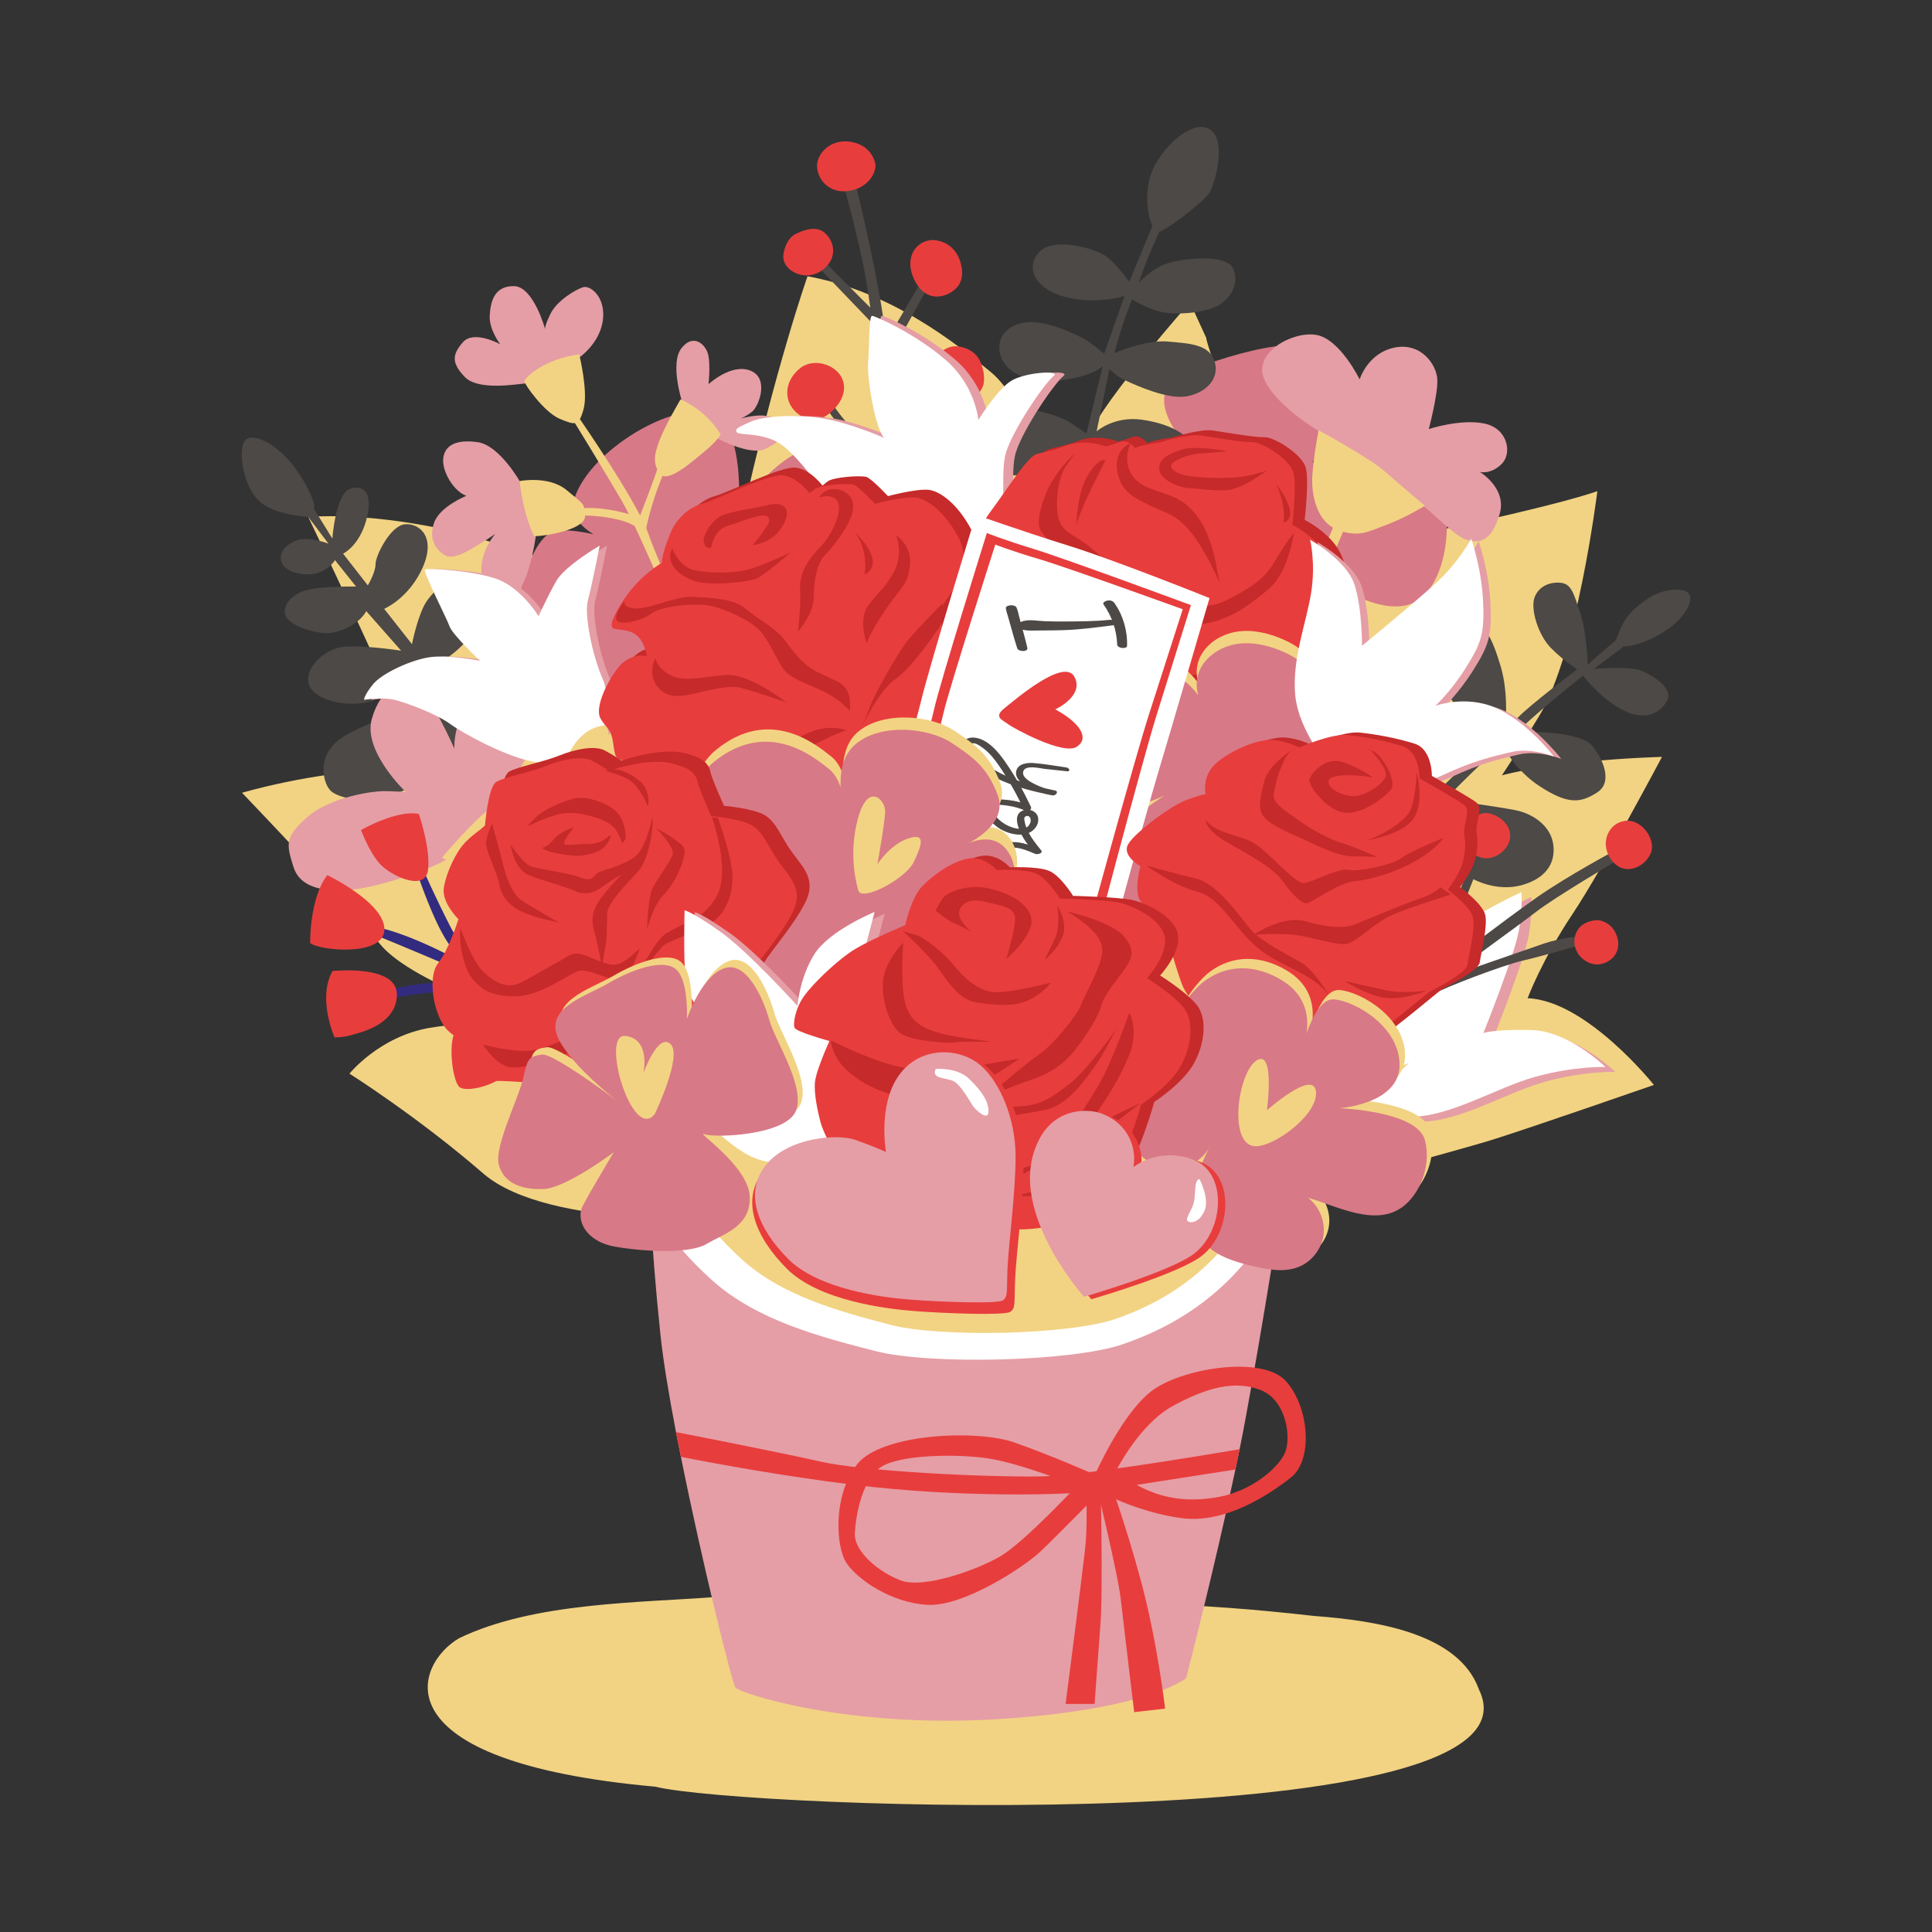 <!-- Generator: Adobe Illustrator 27.5.0, SVG Export Plug-In . SVG Version: 6.00 Build 0)  -->
<svg version="1.1" xmlns="http://www.w3.org/2000/svg" xmlns:xlink="http://www.w3.org/1999/xlink" x="0px" y="0px"
	 viewBox="0 0 500 500"  xml:space="preserve">
<rect x="0" y="0" width="500" height="500" fill="#333333" stroke="none"/>
<g id="OBJECTS">
	<g>
		<path style="fill:#F2D383;" d="M340.068,418.207c16.514,1.23,37.524,4.592,42.684,19.041
			c19.12,38.695-190.299,30.83-213.177,25.142c-72.378-6.508-62.324-31.745-50.709-38.45c19.456-9.333,46.509-9.098,67.311-10.704
			c20.313-1.098,40.303,1.749,61.645,3.093C283.016,413.773,309.872,414.769,340.068,418.207z"/>
		<g>
			<path style="fill:#F2D383;" d="M370.204,137.657c-33.823,7.028-57.221,34.38-57.221,34.38
				c-15.073,16.307,6.747,51.464,31.203,57.99c24.457,6.526,44.23-28.614,54.117-44.679c9.887-16.064,15.09-58.233,15.09-58.233
				S404.028,130.628,370.204,137.657z"/>
			<path style="fill:#F2D383;" d="M175.816,157.848c0,0-40.979-16.587-61.468-20.977c-20.489-4.391-34.584-3.103-34.584-3.103
				s19.949,41.642,24.827,54.326c4.878,12.684,19.35,27.148,36.506,31.868C158.253,224.682,187.036,169.068,175.816,157.848z"/>
			<g>
				<path style="fill:#F2D383;" d="M395.344,258.343c0,0,3.668-9.861,11.586-21.738c7.918-11.877,23.188-40.72,23.188-40.72
					s-36.158,0.833-50.033,7.769c-13.875,6.936-9.133,10.297-9.133,10.297l2.927-58.541c0,0-22.416-7.902-47.824-11.556
					c0,0-7.352-36.196-11.877-49.769c-1.555-4.666-2.041-6.392-2.009-6.647l-4.212-9.189c0,0-22.038,24.908-26.195,34.497
					c-4.156,9.59-5.476,19.796-5.476,19.796s-10.394-28.433-19.795-36.196c-9.401-7.763-26.037-20.943-47.502-24.846
					c0,0-8.293,23.416-17.074,62.931l-78.773,28.008l15.532,38.535c0,0-11.877-2.262-29.974-1.697
					c-18.098,0.566-36.063,5.891-36.063,5.891s27.129,28.282,35.612,39.027c8.483,10.745,42.868,21.253,42.868,21.253
					s-16.967-1.697-29.975,0.566c-13.007,2.262-20.698,11.843-20.698,11.843s17.67,11.151,34.637,25.855
					c16.967,14.705,65.806,11.506,65.806,11.506l135.734-3.959c0,0,49.203-13.008,59.949-16.401
					c10.746-3.393,41.459-14.074,41.459-14.074S410.614,258.909,395.344,258.343z"/>
			</g>
			<path style="fill:#4C4946;" d="M122.869,189.001c0,0,5.352-0.604,12.346-6.355c6.993-5.751,9.85-13.725,7.655-18.78
				c-2.195-5.056-9.215-5.095-11.813-3.491c-2.598,1.605-7.983,10.676-9.266,14.735c-1.283,4.059-3.581,7.978-3.581,7.978
				l-7.502-10.024c0,0,7.223-2.929,11.248-8.882c4.024-5.953,5.088-10.662,1.956-14.918c-3.132-4.255-12.143,3.387-14.15,7.449
				c-2.007,4.062-3.137,10.002-3.137,10.002l-7.208-9.157c0,0,6.356-2.635,9.937-10.613c3.581-7.978-0.779-11.576-4.54-11.268
				c-3.762,0.307-7.633,8.142-7.622,10.313c0.01,2.171-2.001,5.51-2.001,5.51l-6.407-8.22c0,0,3.972-1.828,5.895-8.278
				c1.923-6.45,0.099-9.698-3.876-8.594c-3.975,1.104-4.787,12.977-4.787,12.977l-4.813-7.793c0.577-0.437-0.674-4.846-5.117-10.831
				c-4.443-5.986-11.117-9.284-12.84-6.525c-1.724,2.758-0.162,11.652,3.764,15.397c3.926,3.745,12.757,4.137,12.757,4.137
				l5.243,6.923c0,0-5.293-2.074-8.471-0.756c-3.178,1.318-4.398,3.422-3.664,5.59c0.734,2.167,4.576,3.525,8.264,3.001
				c3.689-0.524,5.556-3.572,5.556-3.572l5.46,6.85c0,0-8.034-0.179-12.3,0.782c-4.265,0.961-6.639,3.939-6.049,6.397
				c0.591,2.458,5.303,4.245,9.359,4.805c4.055,0.56,9.688-2.072,11.625-5.628l9.022,10.234c0,0-12.24-1.896-16.432-0.719
				c-4.192,1.178-8.514,5.54-7.482,9.299c1.031,3.758,7.988,5.752,13.774,5.001c5.786-0.751,12.059-5.774,12.059-5.774l1.657-1.528
				c0,0,6.184,6.846,7.428,9.807c0,0-14.254,0.719-19.743,3.061c-5.489,2.342-8.737,4.167-10.458,7.648
				c-1.721,3.482-0.686,7.964,1.058,9.548c1.744,1.584,7.614,3.221,14.264,1.452c6.649-1.768,16.103-7.385,17.324-9.49
				c1.22-2.104,2.004-4.786,2.004-4.786s6.988,8.507,12.291,12.752c5.303,4.245,26.596,22.888,26.596,22.888l3.164-4.212
				c0,0-23.901-19.21-28.48-23.458C128.256,195.633,122.869,189.001,122.869,189.001z"/>
			<g>
				<path style="fill:#E59EA5;" d="M124.605,177.609c-7.547,7.05-7.018,16.112-7.018,16.112s-6.617-14.989-10.101-16.426
					c-3.485-1.436-8.877,0.386-11.259,8.75c-2.381,8.364,8.788,18.926,8.788,18.926s-3.137-0.227-5.802-0.228
					c-2.665-0.001-13.675,1.45-19.664,6.697c-5.988,5.246-5.395,7.153-3.613,12.874c1.782,5.721,8.342,6.543,15.251,5.91
					c6.91-0.633,20.996-5.364,25.2-8.335c4.204-2.971,8.04-8.321,8.04-8.321s8.922-11.375,12.349-18.775
					c3.427-7.4,2.59-17.999,0.438-20.768C135.063,171.258,132.152,170.559,124.605,177.609z"/>
				<path style="fill:#F2D383;" d="M127.155,209.08c-4.162,2.643-12.777,12.891-12.777,12.891s2.173,1.272,6.067,2.094
					c3.895,0.821,7.976-1.166,9.412-4.65C131.294,215.929,127.748,208.704,127.155,209.08z"/>
				<path style="fill:#F2D383;" d="M186.796,262.202c-10.207-8.942-35.499-27.772-44.661-33.086
					c-9.162-5.313-17.934-12.41-17.934-12.41l-2.133,1.065c0,0,7.972,6.83,13.732,10.051c5.76,3.221,31.032,20.882,43.944,32.163
					c12.912,11.28,31.336,30.416,31.336,30.416l2.482-2.521C213.561,287.88,197.002,271.145,186.796,262.202z"/>
			</g>
			<path style="fill:#E59EA5;" d="M351.69,287.251c0,0,5.264,2.83,15.583,3.039c10.319,0.209,22.454-7.537,32.656-10.356
				c10.202-2.819,18.098-2.517,18.098-2.517s-9.458-9.34-19.171-9.572c-9.713-0.232-12.403,0.781-12.403,0.781
				s8.302-20.638,9.269-27.044c0.966-6.406,0.547-9.422,0.547-9.422s-12.217,5.626-17.795,10.39
				c-5.578,4.764-8.373,10.937-8.373,10.937s3.761-12.578,1.85-22.815c-1.911-10.237-8.445-14.534-8.445-14.534
				s-0.71,13.067-2.305,18.891c-1.595,5.823-12.786,22.327-14.602,30.282C344.783,273.264,347.917,283.757,351.69,287.251z"/>
			<path style="fill:#FFFFFF;" d="M349.143,285.977c0,0,5.264,2.83,15.583,3.039c10.319,0.209,22.454-7.537,32.656-10.356
				c10.202-2.819,18.098-2.517,18.098-2.517s-9.458-9.34-19.171-9.572c-9.713-0.232-12.403,0.781-12.403,0.781
				s8.302-20.638,9.269-27.044c0.966-6.406,0.547-9.422,0.547-9.422s-12.217,5.626-17.795,10.39
				c-5.578,4.764-8.373,10.937-8.373,10.937s3.761-12.578,1.85-22.815c-1.911-10.237-8.445-14.534-8.445-14.534
				s-0.71,13.067-2.305,18.891c-1.595,5.823-12.786,22.327-14.602,30.282C342.235,271.99,345.369,282.484,349.143,285.977z"/>
			<g>
				<path style="fill:#4C4946;" d="M211.686,69.031l1.184-1.798l12.365,12.395c-0.443-3.215-0.862-5.913-1.214-7.861
					c-1.816-10.042-5.441-23.003-5.441-23.003l2.9-0.896c0,0,6.246,24.898,7.881,40.385l9.37-15.9l1.669,1.46l-10.575,19.187
					c0.66,7.016,1.19,14.153,1.544,21.284c2.772-2.794,9.778-10.042,13.422-15.512l1.798,1.184c0,0-8.565,12.366-15.037,18.169
					c0.24,5.932,0.348,11.839,0.292,17.642c-0.149,15.484-3.474,43.74-3.474,43.74l-2.487-0.25c0,0,3.073-28.347,3.298-48.011
					c0.03-2.576-0.007-5.327-0.096-8.182c-7.027-5.728-15.187-17.311-15.187-17.311l1.184-1.798
					c3.745,6.09,10.681,12.338,13.846,15.026c-0.553-12.042-1.889-25.33-3.154-35.279L211.686,69.031z"/>
				<path style="fill:#E83D3D;" d="M220.548,36.769c5.617,1.139,6.064,6.073,6.064,6.073c-0.333,3.748-3.815,6.543-8.039,6.669
					c-4.224,0.125-6.923-3.071-7.119-6.346C211.258,39.889,214.931,35.629,220.548,36.769z"/>
				<path style="fill:#E83D3D;" d="M202.79,65.507c0.925-4.463,3.412-5.071,3.412-5.071s3.615-2.02,6.232-0.824
					s5.268,6.232,0.718,10.03C208.603,73.441,201.864,69.971,202.79,65.507z"/>
				<path style="fill:#E83D3D;" d="M242.237,62.186c4.542,0.654,5.93,4.584,5.93,4.584s1.777,3.813,0.113,6.75
					c-1.665,2.936-8.018,5.792-11.447-0.707C233.403,66.314,237.695,61.532,242.237,62.186z"/>
				<path style="fill:#E83D3D;" d="M203.81,102.599c-0.59-4.281,2.89-6.978,2.89-6.978c3.375-3.245,9.677-1.489,11.321,2.523
					s-1.766,8.252-5.169,10.015C209.45,109.921,204.4,106.88,203.81,102.599z"/>
				<path style="fill:#E83D3D;" d="M248.34,89.7c4.06,0.728,5.286,3.523,5.565,4.355c0.05,0.149,0.069,0.235,0.069,0.235
					s1.119,2.709,0.547,5.189c-0.572,2.481-3.996,5.36-7.302,5.137c-3.306-0.223-5.543-3.767-6.244-7.034
					C240.275,94.314,243.554,88.842,248.34,89.7z"/>
			</g>
			<path style="fill:#D87987;" d="M369.185,117.503c-8.872-12.042-29.53,2.174-29.53,2.174s10.201-15.801,7.024-24.883
				c-3.177-9.083-20.953-5.778-38.677,1.004c-16.772,6.418,2.814,23.587,4.967,25.413c-1.254-1.039-8.563-6.863-16.894-8.717
				c-9.159-2.039-13.493-1.105-19.335,15.501c-5.842,16.606,5.689,32.087,17.859,31.907c10.547-0.155,16.347-11.988,17.708-15.144
				c-1.718,4.298-9.52,25.398-0.066,32.273c10.547,7.67,26.986,2.211,32.464-9.608c4.506-9.723-5.115-19.825-8.669-23.102
				c4.159,3.544,17.826,14.356,27.64,12.389C375.38,154.365,378.058,129.545,369.185,117.503z"/>
			<path style="fill:#D87987;" d="M215.078,116.603c-10.273-4.981-23.97,15.254-23.97,15.254s1.868-20.546-6.537-24.593
				c-8.405-4.047-30.196,7.783-35.488,20.546c-1.959,4.724,0.561,8.081,4.511,10.439c-4.011-0.842-7.777-1.297-10.115-0.789
				c-7.16,1.557-14.008,28.017-7.783,37.979c6.226,9.961,27.394,14.631,33.62,4.981c4.112-6.374,5.915-14.375,6.665-19.075
				c-0.923,8.735-2.111,29.189,6.409,33.083c10.896,4.981,37.044-14.942,31.441-27.083c-2.127-4.609-5.735-7.557-9.392-9.442
				c8.88,1.678,20.283,2.049,25.58-5.189C239.359,139.951,225.35,121.584,215.078,116.603z"/>
			<path style="fill:#4C4946;" d="M319.171,69.565c-1.408-3.343-9.502-2.991-15.132-1.936c-5.63,1.056-9.326,5.631-9.326,5.631
				c1.408-4.751,5.279-13.197,5.279-13.197c2.463-0.88,11.613-7.918,13.021-10.206c1.408-2.287,4.751-13.901-0.176-16.54
				c-4.927-2.639-14.077,6.511-15.484,13.549c-1.408,7.038,0.88,11.613,0.88,11.613l-5.983,14.429c0,0-3.343-4.751-6.159-6.686
				c-2.815-1.936-13.549-5.103-17.244-0.88c-3.695,4.223-0.704,9.678,7.214,11.613c7.918,1.936,14.957-0.352,14.957-0.352
				l-5.279,14.956c0,0-3.871-3.343-5.806-4.223c-1.936-0.88-10.03-5.103-15.66-3.695c-5.63,1.408-6.862,6.159-4.575,10.03
				c2.288,3.871,8.622,5.806,16.188,4.575c7.566-1.232,9.502-3.519,9.502-3.519l-4.223,17.42c0,0-2.112-1.408-4.223-2.815
				c-2.112-1.408-11.262-4.927-18.476-2.991c-7.214,1.936-7.566,9.326-4.575,13.021c2.992,3.695,9.326,4.751,16.013,2.463
				c6.686-2.288,10.206-4.575,10.206-4.575c-1.408,5.103-8.27,40.471-8.27,40.471l2.991,0.528c0,0,2.463-15.661,3.871-23.931
				c1.408-8.27,3.519-17.244,3.519-17.244s1.584,5.631,6.686,9.15c5.103,3.519,11.965,4.399,16.013,3.343
				c4.047-1.056,6.158-2.815,5.454-9.854c-0.704-7.038-7.566-10.03-14.781-11.085c-7.214-1.056-11.789,2.991-11.789,2.991
				c1.056-4.927,3.343-16.188,3.343-16.188s1.056,1.584,4.047,2.991c2.991,1.408,10.558,4.751,15.309,4.223
				c4.751-0.528,9.15-4.047,7.918-8.798c-1.232-4.751-6.335-4.927-12.141-5.455c-5.806-0.528-13.9,2.991-13.9,2.991
				c1.936-7.39,4.575-13.901,4.575-13.901s4.223,2.639,8.094,3.343c3.871,0.704,11.437,0.176,14.78-2.111
				C319.171,76.428,320.579,72.909,319.171,69.565z"/>
			<g>
				<path style="fill:#E59EA5;" d="M134.482,124.499c0,0-5.287-9.26-10.811-10.057c-5.525-0.798-8.517,0.728-8.95,4.093
					c-0.433,3.365,2.658,8.626,5.983,9.783c0,0-6.937,2.754-8.39,7.031c-1.453,4.276,0.569,7.054,2.914,8.399
					c2.345,1.344,6.882-1.789,9.136-3.114c2.255-1.325,3.771-2.45,3.771-2.45s-5.452,6.471-2.884,12.428
					c2.568,5.957,6.498,4.97,8.821,2.438c2.323-2.532,4.237-10.656,4.766-15.712C139.368,132.283,134.482,124.499,134.482,124.499z"
					/>
				<path style="fill:#E59EA5;" d="M150.888,74.335c-1.972,0.615-6.736,3.493-8.376,6.79c-1.64,3.297-1.44,4.035-1.44,4.035
					s-3.004-11.067-8.087-11.113c-5.083-0.046-6.039,4.016-6.245,7.637c-0.205,3.621,2.727,7.419,2.727,7.419
					s-6.808-3.776-9.655-0.548c-2.847,3.229-2.97,5.401,0.459,8.986c3.429,3.585,12.966,1.946,16.131,1.642
					c3.165-0.305,12.694-6.06,12.694-6.06s5.77-3.547,6.851-9.782C157.027,77.105,152.86,73.72,150.888,74.335z"/>
				<path style="fill:#E59EA5;" d="M201.446,109.409c-1.981-3.503-9.869-1.044-9.869-1.044s1.234-0.414,3.006-1.767
					c1.772-1.352,4.61-8.698-0.363-10.675c-4.973-1.977-10.853,3.501-10.853,3.501s0.515-4.814-0.058-7.51
					c-0.574-2.696-3.788-5.784-6.918-1.845c-3.129,3.939,0.171,14.055,0.171,14.055s6.12,7.369,7.514,8.417
					c1.393,1.048,10.105,5.416,13.836,3.691C201.641,114.506,203.427,112.912,201.446,109.409z"/>
				<path style="fill:#F2D383;" d="M149.902,91.714c-9.268,1.169-14.156,6.219-14.197,6.944c-0.041,0.724,5.114,8.039,9.135,9.72
					c4.021,1.681,4.973,1.977,6.199-2.554C152.265,101.292,149.902,91.714,149.902,91.714z"/>
				<path style="fill:#F2D383;" d="M176.12,103.372c0,0-4.018,6.795-5.444,10.588c-1.426,3.794-1.804,6.194,0.231,8.731
					c2.035,2.537,8.936-3.852,11.728-6.115c2.792-2.263,3.867-4.14,3.867-4.14S183.211,106.438,176.12,103.372z"/>
				<path style="fill:#F2D383;" d="M151.409,133.45c-0.291-3.407-0.091-2.669-4.713-6.563c-4.622-3.894-12.214-2.388-12.214-2.388
					c1.142,9.751,3.792,14.26,3.792,14.26C141.908,138.723,151.701,136.857,151.409,133.45z"/>
				<path style="fill:#F2D383;" d="M170.293,120.718c-0.633,2.628-5.435,14.705-5.435,14.705l1.994,3.261l0.674-3.352
					c1.914-8.125,4.656-13.781,4.656-13.781L170.293,120.718z"/>
				<path style="fill:#F2D383;" d="M163.05,133.142c0,0-7.373-2.355-13.476-1.491l0.145,1.703c0,0,10.903-0.108,15.312,3.29
					L163.05,133.142z"/>
				<path style="fill:#F2D383;" d="M188.388,185.915c-4.508-10.184-17.629-39.26-20.543-47.659
					c-2.913-8.398-18.136-30.329-18.136-30.329l-1.489,0.642c0,0,8.205,13.299,12.836,21.311
					c4.631,8.012,18.072,40.012,23.353,53.63c5.281,13.618,20.479,57.341,20.479,57.341l2.978-1.284
					C207.865,239.568,192.896,196.099,188.388,185.915z"/>
			</g>
			<g>
				<path style="fill:#E59EA5;" d="M341.114,111.449c0,0-11.048-6.554-13.943-13.331c-2.895-6.777,7.102-12.38,13.324-11.473
					c6.223,0.908,11.379,11.545,11.379,11.545s2.046-6.763,8.967-8.225c6.921-1.462,11.005,4.43,11.141,8.333
					c0.137,3.904-2.211,12.74-2.211,12.74s8.16-2.693,14.332-1.44c6.172,1.253,7.339,7.778,4.465,10.537
					c-2.874,2.758-5.589,2.009-5.589,2.009s7.151,4.22,5.106,10.983c-2.046,6.763-5.013,7.742-8.715,6.496
					c-3.702-1.246-11.581-10.162-14.296-10.911C362.359,127.964,341.114,111.449,341.114,111.449z"/>
				<path style="fill:#F2D383;" d="M368.757,130.898c0,0-4.917,3.049-9.896,4.912c-4.979,1.863-7.058,3.207-12.224,1.512
					c-5.166-1.695-6.698-7.332-7.014-11.615c-0.317-4.283,1.623-14.356,1.623-14.356s13.088,7.087,17.261,10.756
					C362.679,125.774,368.757,130.898,368.757,130.898z"/>
				<path style="fill:#F2D383;" d="M345.523,135.276c0,0,0,0-3.947,9.31c-3.947,9.31-10.924,29.711-14.746,41.392
					c-3.822,11.682-16.658,64.18-16.658,64.18l4.84,0.706c0,0,11.121-52.042,13.416-59.71c2.295-7.668,7.087-24.386,11.135-34.387
					c4.048-10.001,8.657-20.627,8.657-20.627L345.523,135.276z"/>
			</g>
			<g>
				<path style="fill:#E59EA5;" d="M250.009,149.831c0,0,4.786-1.165,9.41-8.641s1.561-18.357,3.566-24.367
					c2.005-6.009,9.673-17.392,12.262-19.53c1.867-1.542-7.441-0.996-11.097,1.326c-3.656,2.322-8.402,10.073-8.402,10.073
					s-0.682-8.841-8.527-15.6c-7.845-6.759-18.004-11.258-18.95-11.348c-0.945-0.09-0.69,8.233-1.051,12.015
					c-0.361,3.781,1.73,16.859,4.142,19.57c0,0-8.786-3.891-15.831-5.041c-7.045-1.149-15.49-0.62-18.781,0.879
					c-3.291,1.498-4.083,1.804-3.503,2.718c0.58,0.914,7.653-0.224,12.415,3.856c4.762,4.08,8.947,10.202,12.98,15.93
					c4.032,5.727,15.082,14.89,19.934,18.024C243.427,152.828,250.009,149.831,250.009,149.831z"/>
				<path style="fill:#FFFFFF;" d="M247.461,149.831c0,0,4.785-1.165,9.41-8.641s1.561-18.357,3.566-24.367
					c2.004-6.009,9.673-17.392,12.262-19.53c1.867-1.542-7.441-0.996-11.097,1.326c-3.656,2.322-8.402,10.073-8.402,10.073
					s-0.682-8.841-8.527-15.6c-7.845-6.759-18.004-11.258-18.949-11.348c-0.945-0.09-0.691,8.233-1.051,12.015
					c-0.361,3.781,1.73,16.859,4.142,19.57c0,0-8.786-3.891-15.831-5.041c-7.045-1.149-15.49-0.62-18.781,0.879
					c-3.291,1.498-4.083,1.804-3.503,2.718c0.581,0.914,7.653-0.224,12.415,3.856c4.762,4.08,8.947,10.202,12.979,15.93
					c4.032,5.727,15.082,14.89,19.934,18.024C240.879,152.828,247.461,149.831,247.461,149.831z"/>
				<path style="fill:#F2D383;" d="M253.058,186.138c-2.53-22.468-3.636-28.87-3.636-28.87c4.385-3.97,3.797-10.799,3.797-10.799
					c-5.217-2.31-16.215,3.985-16.215,3.985c1.592,5.304,8.669,7.123,8.669,7.123s5.468,30.666,5.33,42.1
					c-0.137,11.434,0.764,70.951,0.764,70.951l3.507,0.239C255.748,260.897,255.588,208.606,253.058,186.138z"/>
			</g>
			<g>
				<path style="fill:#E59EA5;" d="M154.068,155.307c1.037-3.803,3.047-14.102,3.047-14.102s-8.98,5.206-11.229,9.148
					c-2.249,3.942-4.601,9.123-4.601,9.123s-4.554-7.581-11.19-9.767c-6.636-2.185-17.496-2.658-18.195-2.332
					c-0.7,0.326,5.623,12.616,6.358,14.742c0.735,2.126,7.9,8.917,7.9,8.917s-7.792-1.561-12.64-1.005
					c-4.848,0.556-12.783,4.169-15.143,7.141c-2.36,2.972-2.249,3.942-2.249,3.942s4.82-0.799,8.11,0.051
					c3.29,0.85,10.736,3.679,14.222,6.226c3.485,2.547,14.742,8.622,21.752,9.782c7.009,1.16,15.962-4.288,17.595-7.177
					c0,0,2.745-8.174,0.083-14.253C155.225,169.663,153.031,159.109,154.068,155.307z"/>
				<path style="fill:#FFFFFF;" d="M152.157,155.307c1.037-3.803,3.047-14.102,3.047-14.102s-8.98,5.206-11.229,9.148
					c-2.249,3.942-4.601,9.123-4.601,9.123s-4.554-7.581-11.19-9.767c-6.636-2.185-17.496-2.658-18.195-2.332
					c-0.7,0.326,5.623,12.616,6.358,14.742c0.735,2.126,7.9,8.917,7.9,8.917s-7.792-1.561-12.64-1.005
					c-4.848,0.556-12.783,4.169-15.143,7.141c-2.36,2.972-2.249,3.942-2.249,3.942s4.82-0.799,8.11,0.051
					c3.29,0.85,10.737,3.679,14.222,6.226c3.485,2.547,14.742,8.622,21.752,9.782c7.01,1.16,15.962-4.288,17.595-7.177
					c0,0,2.745-8.174,0.083-14.253C153.314,169.663,151.12,159.109,152.157,155.307z"/>
				<path style="fill:#F2D383;" d="M177.109,222.924c-7.991-11.853-20.473-28.593-20.473-28.593c2.062-3.43,0.218-6.656,0.218-6.656
					c-7.784,0.648-10.259,9.036-10.259,9.036c3.7,2.277,7.784-0.648,7.784-0.648s10.049,14.809,17.417,25.506
					c7.367,10.697,34.922,60.334,34.922,60.334l3.683-2.142C210.402,279.762,185.1,234.778,177.109,222.924z"/>
			</g>
			<g>
				<path style="fill:#F2D383;" d="M246.981,207.772c-2.734-4.648-12.577-9.843-16.132-9.843c0,0,12.304-2.187,19.686,0
					c7.382,2.187,13.671-1.914,17.772-5.468c0,0-5.742,1.641-11.757-0.273c-6.015-1.914-17.772-2.187-21.326-0.273
					c-3.555,1.914-6.562,7.929-10.663,8.749c0,0-6.015,4.375-10.936,11.757c-4.921,7.382-5.468,14.764-9.296,18.319
					c-3.828,3.554-7.382,5.742-7.382,5.742s12.577-1.094,19.412-7.656c6.836-6.562,9.296-20.78,10.117-22.967
					c0.82-2.187,1.367-4.101,1.367-4.101s7.929,7.382,9.843,11.757c1.914,4.375,19.96,6.288,19.96,6.288
					S249.715,212.42,246.981,207.772z"/>
				<path style="fill:#C62A2A;" d="M231.722,197.296c0,0,4.648-2.734,8.749-10.116c4.101-7.382,6.015-24.881,6.562-25.975
					c0.547-1.094-1.367-4.648,1.367-8.202c2.734-3.554,6.289-9.57,3.008-15.858c-3.281-6.289-7.929-10.116-11.21-10.39
					c-3.281-0.273-10.39,1.64-10.39,1.64s-4.101-4.375-5.468-4.921c-1.367-0.547-8.749,0-10.116,1.094
					c-1.367,1.094-1.367,1.094-1.367,1.094s-3.281-4.375-7.109-4.648c-3.828-0.273-16.952,6.289-20.78,7.382
					c-3.828,1.094-6.289,4.101-7.382,6.015c-1.094,1.914-3.008,7.382-3.008,9.296c0,0-6.015,3.281-10.39,10.39
					c-4.375,7.109-2.187,6.562-0.547,6.835c1.64,0.273,3.281,0.273,4.921,1.914c1.641,1.641,2.187,4.922,2.187,4.922
					s-4.375-1.094-7.656,3.281c-3.281,4.375-5.742,10.39-4.375,12.851c1.367,2.461,2.734,2.461,3.281,6.288
					c0.547,3.828,0.547,4.101,2.734,4.648s3.828,3.008,9.023,4.375c5.195,1.367,15.858-1.914,19.413,0
					c3.554,1.914,9.296,5.468,16.405,5.742C216.684,205.225,230.082,199.21,231.722,197.296z"/>
				<path style="fill:#E83D3D;" d="M228.389,199.296c0,0,4.648-2.734,8.749-10.116c4.101-7.382,6.015-24.881,6.562-25.975
					c0.547-1.094-1.367-4.648,1.367-8.202c2.734-3.554,6.289-9.57,3.008-15.858c-3.281-6.289-7.929-10.116-11.21-10.39
					c-3.281-0.273-10.39,1.64-10.39,1.64s-4.101-4.375-5.468-4.921c-1.367-0.547-8.749,0-10.116,1.094
					c-1.367,1.094-1.367,1.094-1.367,1.094s-3.281-4.375-7.109-4.648c-3.828-0.273-16.952,6.289-20.78,7.382
					c-3.828,1.094-6.289,4.101-7.382,6.015c-1.094,1.914-3.008,7.382-3.008,9.296c0,0-6.015,3.281-10.39,10.39
					c-4.375,7.109-2.187,6.562-0.547,6.835c1.641,0.273,3.281,0.273,4.921,1.914c1.641,1.641,2.187,4.921,2.187,4.921
					s-4.375-1.094-7.656,3.281c-3.281,4.375-5.742,10.39-4.375,12.851c1.367,2.461,2.734,2.461,3.281,6.289
					c0.547,3.828,0.547,4.101,2.734,4.648c2.187,0.547,3.828,3.008,9.023,4.375s15.858-1.914,19.413,0
					c3.554,1.914,9.296,5.468,16.405,5.742C213.351,207.225,226.748,201.21,228.389,199.296z"/>
				<g>
					<path style="fill:#C62A2A;" d="M243.974,156.096c0,0-5.742,5.742-8.749,9.296c-3.008,3.554-9.023,14.765-9.843,16.952
						c-0.82,2.187-2.187,5.468-2.187,5.468s4.375-9.296,8.476-12.03c4.101-2.734,9.843-11.21,11.21-13.124
						C244.247,160.745,243.974,156.096,243.974,156.096z"/>
					<g>
						<path style="fill:#C62A2A;" d="M205.695,191.641c-7.929,5.468-10.39,6.562-17.499,7.929c0,0,1.367,1.094,9.57-1.094
							c8.202-2.187,5.742-2.187,13.944-6.289c5.06-2.53,6.789-3.082,7.372-3.135C217.839,188.542,212.596,186.881,205.695,191.641z"
							/>
						<path style="fill:#C62A2A;" d="M219.082,189.053c0.186,0.076,0.284,0.127,0.284,0.127S219.445,189.02,219.082,189.053z"/>
					</g>
					<path style="fill:#C62A2A;" d="M231.943,138.598c0,0,1.914,4.648-0.547,9.296c-2.461,4.648-4.374,5.468-6.836,9.023
						c-2.461,3.554-0.273,9.57-0.273,9.57s0.82-2.734,4.921-8.749c4.101-6.015,5.742-6.289,6.289-11.483
						S231.943,138.598,231.943,138.598z"/>
					<path style="fill:#C62A2A;" d="M215.812,126.567c-2.734,0-3.828,2.187-3.828,2.187s3.828-1.367,4.921,1.367
						c1.094,2.734-1.914,8.749-4.648,11.483c-2.734,2.734-5.468,6.562-5.195,10.937c0.273,4.375-0.547,10.937-0.547,10.937
						s4.101-4.648,4.101-9.023c0-4.375,0.82-8.749,3.008-10.937c2.187-2.187,6.562-7.929,7.109-11.483
						C221.28,128.481,218.546,126.567,215.812,126.567z"/>
					<path style="fill:#C62A2A;" d="M198.86,130.669c-3.007,0.82-9.57,1.641-12.03,2.734c-2.461,1.094-5.195,5.195-4.648,7.109
						c0.547,1.914,1.914,1.094,1.914,1.094s0.547-4.375,4.101-5.468c3.555-1.094,9.296-3.554,10.39-2.461
						c1.094,1.094,0.273,1.914-0.82,3.554c-1.093,1.641-3.008,3.828-3.008,3.828s5.195-0.273,7.929-5.195
						C205.422,130.942,201.867,129.848,198.86,130.669z"/>
					<path style="fill:#C62A2A;" d="M194.759,147.074c-4.101,1.367-10.39,1.367-14.764,0.547c-4.375-0.82-6.015-5.742-6.015-5.742
						c-1.914,3.828,1.64,7.109,5.742,8.476c4.101,1.367,13.671,0.273,15.858-0.547c2.187-0.82,9.023-6.835,9.023-6.835
						S198.86,145.707,194.759,147.074z"/>
					<path style="fill:#C62A2A;" d="M221.007,137.504c0,0,3.828,4.101,2.734,11.21C223.741,148.714,230.029,146.253,221.007,137.504
						z"/>
					<path style="fill:#C62A2A;" d="M219.093,178.517c-1.367-2.187-2.734-2.187-7.656-4.648c-4.921-2.461-7.109-7.109-9.57-9.57
						c-2.461-2.461-5.742-4.101-9.023-6.835c-3.281-2.734-9.57-2.734-13.671-3.008c-4.101-0.273-11.21,3.281-14.764,3.008
						c-3.555-0.273-2.734-1.914-2.734-1.914s-2.461,2.734-2.188,4.648c0.274,1.914,6.562,0.547,9.023-1.367
						c2.461-1.914,10.39-2.734,14.491-2.187c4.101,0.547,10.936,3.828,13.397,6.289c2.461,2.461,4.375,7.382,6.289,10.116
						c1.914,2.734,6.289,3.828,10.663,6.015c4.375,2.187,6.562,4.921,6.562,4.921S220.46,180.704,219.093,178.517z"/>
					<path style="fill:#C62A2A;" d="M187.65,174.689c-6.288,0.547-10.663,1.914-14.217,0c-3.555-1.914-3.828-4.375-3.828-4.375
						s-1.641,3.008-0.273,6.015c1.367,3.008,4.101,4.375,8.476,3.554c4.375-0.82,10.117-2.734,13.671-1.914
						c3.555,0.82,12.03,3.828,12.03,3.828S193.938,174.142,187.65,174.689z"/>
				</g>
			</g>
			<g>
				<g>
					<path style="fill:#322B80;" d="M131.054,271.246l-0.062,2.183c0,0,10.045-3.758,25.008,3.981l-0.769-3.735
						C155.232,273.675,146.125,267.411,131.054,271.246z"/>
					<path style="fill:#322B80;" d="M127.05,254.423c0,0-16.339-1.553-27.475,2.175l-0.061,2.182c0,0,18.475-4.503,30.388-0.891
						L127.05,254.423z"/>
					<path style="fill:#322B80;" d="M143.496,259.91c-3.32-6.21-5.326-16.424-5.326-16.424l-1.983,0.6
						c3.735,14.74,8.415,23.064,8.415,23.064l7.616,4.911C152.219,272.061,146.816,266.12,143.496,259.91z"/>
					<path style="fill:#322B80;" d="M116.437,239.598c-3.52-6.871-6.909-14.502-6.909-14.502l-1.453,1.16
						c0,0,4.027,12.127,7.908,17.807c3.881,5.68,7.063,9.046,7.063,9.046l4.004,1.314
						C127.05,254.423,119.957,246.469,116.437,239.598z"/>
					<path style="fill:#322B80;" d="M196.094,315.783c-8.715-8.546-31.125-34.953-37.75-40.164
						c-6.624-5.211-28.881-21.565-41.692-28.151c-12.811-6.587-19.229-7.532-19.229-7.532l-0.492,1.952
						c0,0,11.12,4.573,18.998,7.962c7.877,3.389,31.955,20.997,40.071,27.56c8.115,6.563,16.039,16.07,34.137,36.567
						c18.099,20.497,24.17,29.842,24.17,29.842l2.244-2.121C216.552,341.698,204.809,324.329,196.094,315.783z"/>
				</g>
				<path style="fill:#8C7FCC;" d="M127.096,229.523c-0.922,1.721,3.435,13.749,6.548,15.693c3.112,1.944,5.456,0.154,8.192-3.919
					c2.736-4.073,0.692-16.8,0.692-16.8C138.294,223.613,128.018,227.801,127.096,229.523z"/>
				<path style="fill:#E83D3D;" d="M108.406,210.648c-5.756-1.145-14.971,4.165-14.971,4.165s2.029,5.518,4.78,8.654
					c2.751,3.136,11.589,7.316,12.504,1.991C111.633,220.131,108.406,210.648,108.406,210.648z"/>
				<path style="fill:#E83D3D;" d="M84.697,226.471c-4.65,6.094-4.427,17.568-4.427,17.568c2.021,1.914,18.79,3.697,19.206-3.281
					C99.89,233.78,84.697,226.471,84.697,226.471z"/>
				<path style="fill:#E83D3D;" d="M86.072,251.303c-4.02,6.986,0.5,17.161,0.5,17.161s2.183,0.062,4.165-0.538
					c1.983-0.599,11.866-2.505,11.981-10.475C102.833,249.481,86.072,251.303,86.072,251.303z"/>
				<path style="fill:#E83D3D;" d="M132.407,269.755c-2.39-4.327-14.095-3.674-14.095-3.674c-2.705,2.982-1.161,14.056,0.661,15.309
					c1.821,1.253,8.2-0.315,10.775-2.536C132.322,276.634,134.797,274.082,132.407,269.755z"/>
			</g>
			<path style="fill:#4C4946;" d="M402.013,218.766c-0.557-4.905-5.135-8.207-10.029-9.135c-4.894-0.928-17.8-2.735-17.8-2.735
				s1.499-1.845,6.137-6.339c4.638-4.494,8.452-8.029,8.452-8.029s2.846,6.556,9.865,11.064c7.02,4.509,10.288,4.385,14.765,1.449
				c4.478-2.936,0.743-9.795-1.614-12.338c-2.357-2.543-10.816-3.201-13.786-3.224c-2.97-0.023-5.645,0.18-5.645,0.18
				s5.611-5.526,17.339-14.793c0,0,4.263,5.676,10.031,8.764c5.768,3.088,9.793,1.114,11.675-2.213
				c1.882-3.327-3.884-6.786-6.845-7.923c-2.961-1.136-12.026-0.389-12.026-0.389l7.692-5.807c0,0,4.306,0.107,10.499-3.855
				c6.193-3.962,7.715-8.777,6.165-10.052c-1.55-1.274-6.376-1.311-10.929,1.848c-4.553,3.158-5.985,5.895-6.894,8.189
				c-0.909,2.295-0.909,2.295-0.909,2.295s-6.278,5.298-7.251,6.33c0,0-0.233-8.392-1.904-13.306
				c-1.67-4.914-2.244-7.591-4.989-7.909c-2.745-0.318-5.723,0.773-6.86,3.735c-1.136,2.962,0.891,9.734,4.207,13.1
				c3.316,3.367,6.789,5.546,6.789,5.546s-12.547,9.483-15.317,12.506c-2.77,3.023-3.367,3.316-3.367,3.316
				s1.182-8.901-1.062-16.492c-2.244-7.591-4.44-11.691-7.928-12.015c-3.487-0.324-4.75-0.259-7.594,2.615
				c-2.843,2.874-0.954,8.235-0.163,11.73c0.79,3.496,5.34,10.51,8.369,12.538c3.029,2.028,5.765,3.459,5.765,3.459
				s-2.835,1.761-5.605,4.784c-2.77,3.023-8.454,8.4-8.454,8.4s-3.104-11.607-6.85-16.982c-3.746-5.375-10.321-9.731-15.53-8.286
				c-5.209,1.445-6.88,6.333-6.174,11.165c0.706,4.832,4.302,10.279,9.176,13.806c4.874,3.527,15.412,4.276,15.412,4.276
				s-3.367,3.316-8.162,8.997c-4.795,5.681-17.098,22.071-17.098,22.071l2.365,1.429c0,0,7.577-10.189,12.825-16.832
				c5.248-6.643,11.762-13.721,11.762-13.721s-0.791,6.305,4.212,12.358c5.003,6.052,13.004,8.415,19.031,6.753
				C399.793,227.437,402.569,223.671,402.013,218.766z"/>
			<g>
				<path style="fill:#C62A2A;" d="M348.775,149.145c0,0-0.64-5.228-3.846-8.939c-3.206-3.711-7.291-5.646-7.291-5.646
					s1.203-9.934,0.303-13.476c-0.9-3.543-8.275-8.036-10.668-7.938c-2.393,0.098-9.934-1.203-13.305-1.722
					c-3.371-0.519-10.632,1.813-10.632,1.813s-4.608,0.549-6.377,1.443c0,0-1.871-2.387-3.907-1.581
					c-2.036,0.806-3.63,1.166-3.63,1.166s-5.238-2.019-9.93-0.317c-4.692,1.702-5.845,1.618-8.147,2.336
					c-2.302,0.718-7.854,9.516-11.558,14.494c-3.705,4.979-3.519,7.105-1.911,10.291c1.608,3.185,6.139,5.562,7.922,8.214
					c1.783,2.653,4.011,5.747,3.762,10.092c-0.25,4.345,0.142,13.918,1.665,18.256c1.523,4.338,4.659,12.748,12.307,19.102
					c7.648,6.354,9.603,7.588,13.062,7.84c0,0,12.324,0.219,18.691-3.883c6.367-4.102,13.048-19.021,15.428-22.665
					c2.38-3.644,6.432-10.574,6.432-10.574s6.812-3.661,10.254-7.84C350.838,155.432,348.775,149.145,348.775,149.145z"/>
				<path style="fill:#E83D3D;" d="M345.59,150.419c0,0-0.64-5.228-3.846-8.939c-3.206-3.711-7.291-5.646-7.291-5.646
					s1.203-9.934,0.303-13.476c-0.9-3.543-8.275-8.036-10.668-7.938c-2.393,0.098-9.934-1.203-13.305-1.722
					c-3.371-0.519-10.632,1.813-10.632,1.813s-4.608,0.549-6.377,1.443c0,0-1.871-2.387-3.907-1.581
					c-2.036,0.806-3.63,1.166-3.63,1.166s-5.238-2.019-9.93-0.317c-4.692,1.702-5.845,1.618-8.147,2.336
					c-2.302,0.718-7.854,9.516-11.558,14.494c-3.705,4.979-3.519,7.105-1.911,10.291c1.608,3.185,6.139,5.562,7.922,8.215
					c1.783,2.653,4.011,5.747,3.762,10.092c-0.249,4.345,0.142,13.918,1.665,18.256c1.523,4.338,4.659,12.748,12.307,19.102
					c7.648,6.354,9.603,7.588,13.062,7.84c0,0,12.324,0.219,18.691-3.883c6.367-4.102,13.048-19.021,15.428-22.665
					c2.38-3.644,6.431-10.574,6.431-10.574s6.812-3.661,10.254-7.84C347.653,156.706,345.59,150.419,345.59,150.419z"/>
				<g>
					<g>
						<path style="fill:#C62A2A;" d="M308.647,123.324c-3.991-0.428-5.859-1.928-5.508-2.993c0.351-1.065,4.156-2.764,7.17-2.953
							c3.013-0.189,7.267-0.56,7.267-0.56s-7.985-1.743-11.97-0.398s-5.929,2.771-5.565,5.252c0.364,2.481,4.982,4.591,7.908,4.668
							c2.926,0.078,5.056,0.779,9.577,0.495c3.823-0.24,9.089-4.226,10.303-5.019c-0.88,0.284-4.227,1.322-7.124,1.638
							C317.337,123.823,312.638,123.752,308.647,123.324z"/>
						<path style="fill:#C62A2A;" d="M327.829,121.817c0.143-0.046,0.227-0.074,0.227-0.074
							C328.138,121.633,328.05,121.673,327.829,121.817z"/>
					</g>
					<path style="fill:#C62A2A;" d="M315.035,147.857c0,0-1.005-7.709-4.305-12.927c-3.3-5.218-6.762-6.357-10.224-7.496
						c-3.462-1.139-6.657-2.191-8.178-5.643c-1.52-3.452,0.239-7.005,0.239-7.005c-3.364,1.254-4.412,5.336-2.801,9.408
						c1.612,4.072,5.34,5.299,8.36,6.883c3.02,1.584,5.946,1.662,9.954,6.522c4.008,4.861,7.676,13.446,7.676,13.446
						L315.035,147.857z"/>
					<path style="fill:#C62A2A;" d="M330.197,125.104c0,0,2.68,5.309,1.989,10.099C332.185,135.203,337.147,134.474,330.197,125.104
						z"/>
					<path style="fill:#C62A2A;" d="M334.855,137.852c0,0-2.558,3.29-5.289,7.999c-2.73,4.709-7.686,7.21-12.64,9.711
						c-4.955,2.501-12.587,0.58-15.863,1.568c-3.276,0.988-9.381,4.291-14.417,8.832c-5.036,4.54-5.622,13.497-5.622,13.497
						s1.402-4.26,3.165-6.927c1.763-2.666,6.543-4.635,11.498-7.136c4.955-2.501,10.096-2.876,16.385-4.052
						c6.29-1.176,10.888-4.385,16.19-8.838C333.564,148.052,334.855,137.852,334.855,137.852z"/>
					<path style="fill:#C62A2A;" d="M284.078,143.276c-5.427-5.033-8.973-5.019-10.052-8.916
						c-1.078-3.896-0.307-10.726,1.898-13.837c2.204-3.111,2.204-3.111,2.204-3.111s-5.743,4.898-8.11,12.088
						c-2.366,7.19-0.768,7.716,1.102,10.102c1.871,2.387,5.504,2.107,10.756,7.672c5.252,5.565,10.494,8.471,10.494,8.471
						S289.505,148.309,284.078,143.276z"/>
					<path style="fill:#C62A2A;" d="M286.113,119.155c0,0-1.422-1.059-4.419,3.563c-2.997,4.621-3.141,13.132-3.141,13.132
						C279.952,130.703,286.113,119.155,286.113,119.155z"/>
					<path style="fill:#C62A2A;" d="M317.614,173.201c-5.228,0.641-11.784,1.729-15.411,3.782c-3.627,2.053-7.86,7.743-7.86,7.743
						s8.316-4.642,14.164-5.373c5.848-0.731,15.495-4.935,18.152-5.832c2.656-0.897,4.773-3.742,4.773-3.742
						S322.842,172.561,317.614,173.201z"/>
					<path style="fill:#C62A2A;" d="M275.348,155.455c-7.204-5.912-10.837-5.633-12.26-6.691c-1.423-1.058-3.465-2.026-3.465-2.026
						s5.157,4.059,6.941,6.711c1.783,2.653,4.723,6.276,9.607,8.474c4.884,2.198,10.284,0.138,10.284,0.138
						S282.551,161.367,275.348,155.455z"/>
				</g>
				<path style="fill:#F2D383;" d="M329.55,188.049c-5.478,4.985-13.439,9.448-19.554,10.092c-6.115,0.644-16.028,4.76-16.028,4.76
					s-1.166-3.63-0.206-7.446c0.961-3.816-0.566-9.04-4.588-17.447c-4.021-8.407-8.477-14.595-8.477-14.595
					s-0.165,3.192-1.031,8.515c-0.866,5.322,0.57,9.927,3.169,17.275c2.599,7.348,1.284,11.343,1.284,11.343
					s-4.274-4.948-5.164-5.831c-0.89-0.883-7.931-10.874-11.319-15.826c-3.388-4.952-7.313-13.615-7.313-13.615
					s-0.746,10.254,1.22,14.147c1.965,3.893-0.864,11.639,4.118,16.23c4.982,4.591,19.631,10.297,19.631,10.297
					s30.074,5.47,38.912-1.655c8.838-7.126,14.888-24.614,14.888-24.614S335.027,183.064,329.55,188.049z"/>
			</g>
			<g>
				<path style="fill:#F2D383;" d="M355.424,201.121c-0.486-4.02-1.369-7.993-2.632-11.841c-0.884-2.696-2.059-5.471-4.337-7.163
					c-2.609-1.938-6.225-2.054-9.331-1.095c-1.109,0.342-2.166,0.807-3.191,1.345c0.48-0.393,0.941-0.807,1.372-1.257
					c1.879-1.961,3.18-4.661,2.824-7.354c-0.513-3.868-4.142-6.524-7.7-8.123c-3.841-1.727-8.105-2.796-12.269-2.17
					c-4.164,0.626-8.187,3.178-9.796,7.069c-0.802,1.94-0.856,4.188-0.246,6.192c-2.554-3.254-5.656-5.872-9.657-6.408
					c-3.502-0.469-7.056,0.853-9.941,2.894c-2.885,2.04-5.209,4.76-7.5,7.45c-3.298,3.87-6.788,8.271-6.56,13.351
					c0.234,5.227,4.679,9.63,9.741,10.954c5.062,1.323,10.505,0.036,15.178-2.317c-3.695,2.505-7.448,5.061-10.259,8.529
					c-2.81,3.468-4.592,8.046-3.699,12.42c1.007,4.931,5.245,8.707,9.941,10.516c4.696,1.81,9.842,1.979,14.875,2.057
					c4.461,0.07,9.314-0.044,12.791-2.84c3.429-2.758,4.633-7.599,4.039-11.959c-0.595-4.36-2.716-8.351-4.964-12.133
					c4.327,6.303,12.23,9.958,19.836,9.173c3.346-0.345,6.746-1.588,8.934-4.144C355.862,210.773,355.977,205.686,355.424,201.121z"
					/>
				<path style="fill:#D87987;" d="M355.424,204.305c-0.486-4.02-1.369-7.993-2.632-11.841c-0.884-2.696-2.059-5.471-4.337-7.163
					c-2.609-1.938-6.225-2.054-9.331-1.095c-1.109,0.342-2.166,0.807-3.191,1.345c0.48-0.393,0.941-0.807,1.372-1.256
					c1.879-1.961,3.18-4.661,2.824-7.354c-0.513-3.868-4.142-6.524-7.7-8.124c-3.841-1.727-8.105-2.796-12.269-2.17
					c-4.164,0.626-8.187,3.178-9.796,7.069c-0.802,1.941-0.856,4.188-0.246,6.192c-2.554-3.254-5.656-5.872-9.657-6.408
					c-3.502-0.469-7.056,0.853-9.941,2.894c-2.885,2.04-5.209,4.76-7.5,7.45c-3.298,3.87-6.788,8.271-6.56,13.351
					c0.234,5.227,4.679,9.63,9.741,10.954c5.062,1.323,10.505,0.036,15.178-2.317c-3.695,2.504-7.448,5.061-10.259,8.529
					c-2.81,3.468-4.592,8.046-3.699,12.42c1.007,4.931,5.245,8.707,9.941,10.516c4.696,1.81,9.842,1.979,14.875,2.057
					c4.461,0.07,9.314-0.044,12.791-2.84c3.429-2.758,4.633-7.6,4.039-11.96c-0.595-4.36-2.716-8.35-4.964-12.133
					c4.327,6.303,12.23,9.958,19.836,9.173c3.346-0.345,6.746-1.588,8.934-4.144C355.862,213.958,355.977,208.871,355.424,204.305z"
					/>
			</g>
			<g>
				<path style="fill:#FFFFFF;" d="M285.545,251.141c0,0,10.961-40.469,14.086-50.854s13.392-45.505,13.392-45.505
					s-24.267-9.75-36.501-13.567c-12.234-3.816-23.956-7.989-23.956-7.989s-12.036,39.087-14.246,48.38
					c-2.211,9.293-14.665,50.458-14.665,50.458s27.861,9.724,35.527,12.001C266.848,246.34,285.545,251.141,285.545,251.141z"/>
				<path style="fill:#E83D3D;" d="M299.302,185.151c3.815-12.236,8.908-28.547,8.908-28.547s-32.555-12.043-40.471-14.459
					c-7.906-2.41-12.339-4.195-12.339-4.195s-12.183,38.928-13.687,45.746c-1.489,6.813-13.209,46.481-13.209,46.481
					s28.608,8.941,34.805,10.418c6.193,1.462,19.566,4.951,19.566,4.951S295.488,197.387,299.302,185.151z M263.078,238.051
					c-5.699-1.293-30.563-9.073-30.563-9.073s10.208-38.143,11.705-44.628c1.512-6.489,13.363-43.413,13.363-43.413
					s4.068,1.611,11.342,3.763c7.27,2.137,37.167,12.979,37.167,12.979s-4.987,15.546-8.737,27.207
					c-3.75,11.661-16.264,57.518-16.264,57.518S268.783,239.334,263.078,238.051z"/>
				<path style="fill:#E83D3D;" d="M273.116,183.581c0,0,7.624-3.474,4.929-8.445c-2.694-4.971-15.337,5.944-18.168,8.216
					c-2.831,2.272-0.358,2.987,0.979,4.035c1.337,1.048,14.327,8.141,17.783,5.891C282.095,191.029,279.488,187.061,273.116,183.581
					z"/>
				<g>
					<path style="fill:#4C4946;" d="M275.957,198.614c-2.811-0.395-5.652-0.922-8.483-1.139c-1.667-0.128-4.152,0.165-4.498,2.202
						c-0.304,1.79,1.521,3.148,2.868,3.924c2.034,1.172,4.264,1.883,6.575,2.248c0.815,0.129,1.701-1.048,0.601-1.275
						c-7.439-1.537-15.875-3.806-21.114-9.722c-0.533-0.602-1.873-2.242-0.06-2.493c0.77-0.107,2.152,0.934,2.705,1.35
						c1.615,1.214,2.868,2.825,4.004,4.478c2.461,3.583,4.587,7.396,6.439,11.326c0.497-0.332,0.994-0.664,1.491-0.996
						c-1.755-0.76-3.588-1.27-5.492-1.467c-1.534-0.159-3.831-0.425-5.189,0.506c-3.029,2.076,1.258,5.935,3.05,6.988
						c2.648,1.557,7.178,2.492,9.238-0.499c0.758-1.1,0.925-2.678-0.092-3.676c-0.934-0.916-2.553-1.088-3.674-0.422
						c-1.707,1.013-1.145,3.174-0.571,4.687c0.867,2.283,2.397,4.215,3.907,6.103c0.5-0.308,1-0.616,1.5-0.924
						c-2.219-0.94-4.693-1.979-7.148-1.875c-1.966,0.084-3.813,1.278-3.806,3.423c0.006,2.036,1.876,3.449,3.484,4.352
						c2.178,1.222,4.73,1.956,7.212,2.187c0.237-0.483,0.473-0.966,0.71-1.449c-2.641-0.22-5.286-0.293-7.934-0.162
						c-1.834,0.091-4.308,0.35-4.964,2.401c-0.353,1.102,1.589,1.194,1.87,0.313c0.505-1.588,3.295-1.258,4.624-1.284
						c1.9-0.037,3.801,0.025,5.695,0.182c0.974,0.081,2.019-1.328,0.71-1.449c-1.767-0.163-3.507-0.595-5.148-1.272
						c-1.442-0.594-3.247-1.452-4.014-2.91c-0.319-0.608-0.403-1.312-0.125-1.954c0.404-0.932,1.307-1.027,2.216-0.962
						c1.882,0.134,3.7,0.917,5.414,1.645c0.446,0.19,2.108-0.163,1.5-0.924c-1.745-2.182-3.732-4.569-4.267-7.392
						c-0.053-0.279-0.192-0.83-0.053-1.106c0.266-0.526,1.034-0.537,1.356-0.097c0.425,0.581,0.253,1.406-0.103,1.965
						c-0.899,1.415-2.883,1.157-4.264,0.74c-1.314-0.397-2.519-1.088-3.539-2.008c-0.584-0.526-2.48-2.461-1.684-3.46
						c0.615-0.771,3.27-0.292,4.132-0.169c1.479,0.21,2.897,0.633,4.267,1.225c0.608,0.263,1.887-0.155,1.49-0.996
						c-1.852-3.925-3.978-7.734-6.439-11.311c-1.872-2.721-4.691-6.286-8.279-6.577c-1.234-0.1-2.666,0.378-3.053,1.677
						c-0.366,1.228,0.45,2.405,1.238,3.269c2.519,2.757,5.811,4.82,9.22,6.295c4.052,1.752,8.395,2.796,12.707,3.677
						c0.2-0.425,0.401-0.85,0.601-1.275c-1.782-0.278-3.51-0.822-5.112-1.655c-1.059-0.551-3.431-1.786-2.815-3.352
						c0.643-1.635,4.258-0.675,5.53-0.536c1.912,0.21,3.824,0.42,5.738,0.614C277.173,199.71,276.736,198.723,275.957,198.614
						L275.957,198.614z"/>
				</g>
				<g>
					<g>
						<path style="fill:#4C4946;" d="M287.038,160.422c-3.827,0.406-7.743,0.388-11.591,0.422c-1.725,0.015-3.451-0.022-5.175-0.085
							c-1.614-0.059-3.43-0.415-5.023-0.124c-0.616,0.113-1.422,0.354-1.708,0.992c-0.246,0.548,0.066,1.017,0.607,1.2
							c1.625,0.55,3.709,0.322,5.416,0.333c1.97,0.013,3.942-0.017,5.911-0.085c4.258-0.147,8.444-0.725,12.665-1.263
							c0.463-0.059,0.916-0.396,0.605-0.871C288.422,160.446,287.557,160.367,287.038,160.422L287.038,160.422z"/>
					</g>
					<g>
						<path style="fill:#4C4946;" d="M265.877,167.658c-0.413-1.765-0.883-3.511-1.359-5.259c-0.228-0.838-0.455-1.675-0.683-2.513
							c-0.234-0.859-0.392-1.805-0.74-2.624c-0.226-0.533-1.051-0.642-1.538-0.617c-0.358,0.019-1.329,0.213-1.246,0.764
							c0.136,0.898,0.461,1.787,0.706,2.66c0.246,0.876,0.492,1.751,0.738,2.627c0.48,1.706,0.959,3.408,1.504,5.095
							C263.549,168.686,266.141,168.785,265.877,167.658L265.877,167.658z"/>
					</g>
					<g>
						<path style="fill:#4C4946;" d="M291.677,167.185c0.14-3.955-1.019-7.944-3.305-11.179c-0.382-0.54-1.132-0.701-1.765-0.583
							c-0.337,0.063-1.399,0.458-1.005,1.016c2.144,3.034,3.388,6.63,3.521,10.346c0.02,0.557,0.688,0.825,1.169,0.889
							C290.629,167.719,291.657,167.742,291.677,167.185L291.677,167.185z"/>
					</g>
				</g>
			</g>
			<g>
				<path style="fill:#F2D383;" d="M206.414,230.658c0,0-14.946,2.008-22.959-7.665c-8.012-9.672-5.28-23.155,1.935-28.998
					c13.829-11.199,25.736-1.389,29.765,1.81c4.029,3.199,3.903,10.407,3.903,10.407s-3.427-11.551,3.11-16.906
					c6.537-5.355,18.695-4.214,24.75-0.235c6.054,3.979,9.163,6.501,11.816,13.178c2.653,6.677-4.272,11.274-8.328,13.255
					c0,0,6.74-4.024,10.827,1.344c4.087,5.368,1.151,12.898-2.377,18.339c-3.528,5.441-6.582,8.63-12.027,8.644
					c-5.445,0.014-12.357-6.014-12.357-6.014s6.131,8.053,2.008,14.946c-4.123,6.893-11.998,10.687-17.421,9.063
					c-5.423-1.624-18.127-6.499-22.115-9.432c-3.988-2.932-7.155-11.708-3.061-18.191
					C196.132,230.64,206.414,230.658,206.414,230.658z"/>
				<path style="fill:#D87987;" d="M205.777,233.842c0,0-14.946,2.008-22.959-7.665c-8.012-9.672-5.28-23.155,1.935-28.998
					c13.829-11.199,25.736-1.389,29.765,1.81c4.029,3.199,3.903,10.407,3.903,10.407s-3.427-11.551,3.11-16.906
					c6.537-5.355,18.695-4.214,24.75-0.235c6.054,3.979,9.163,6.501,11.815,13.178c2.653,6.677-4.272,11.274-8.328,13.255
					c0,0,6.74-4.024,10.827,1.344s1.151,12.898-2.377,18.339c-3.528,5.441-6.582,8.63-12.027,8.644
					c-5.445,0.014-12.357-6.013-12.357-6.013s6.131,8.053,2.008,14.946c-4.123,6.893-11.998,10.687-17.421,9.063
					c-5.423-1.624-18.127-6.499-22.115-9.432c-3.988-2.932-7.155-11.708-3.061-18.191
					C195.495,233.825,205.777,233.842,205.777,233.842z"/>
				<path style="fill:#F2D383;" d="M235.045,216.99c-4.669,1.53-7.971,6.663-7.971,6.663s1.917-10.642,2.003-13.651
					c0.086-3.009-4.453-7.764-7.065,1.895c-2.612,9.659-0.088,17.72,0.099,18.506c0.754,3.153,12.348-2.973,14.4-7.372
					C238.564,218.632,239.714,215.461,235.045,216.99z"/>
			</g>
			<g>
				<path style="fill:#E59EA5;" d="M341.233,154.038c1.22-7.705-0.269-13.711-0.269-13.711s9.431,5.301,11.475,11.571
					c2.043,6.27,1.957,15.873,1.957,15.873s12.69-10.399,18.889-16.007c6.199-5.608,9.372-11.706,9.372-11.706
					s2.613,7.356,3.055,15.851c0.441,8.496-0.333,10.98-4.323,17.368c-3.989,6.388-8.033,10.034-8.033,10.034
					s7.899-2.898,15.647,0.516c7.748,3.414,14.217,11.517,15.061,12.598c0,0-5.807-2.355-10.996-1.156
					c-5.189,1.199-10.103,2.393-17.443,5.829c-7.34,3.436-16.669,3.345-21.616,2.893c-4.947-0.451-8.335-5.323-8.335-5.323
					s-7.861-9.173-8.592-18.486C336.351,170.868,340.012,161.743,341.233,154.038z"/>
				<path style="fill:#FFFFFF;" d="M339.322,153.401c1.22-7.705-0.269-13.711-0.269-13.711s9.431,5.301,11.475,11.571
					c2.043,6.27,1.957,15.873,1.957,15.873s12.69-10.399,18.889-16.008c6.199-5.608,9.372-11.706,9.372-11.706
					s2.613,7.356,3.055,15.851c0.441,8.496-0.333,10.98-4.323,17.368c-3.989,6.388-8.033,10.034-8.033,10.034
					s7.899-2.898,15.647,0.516c7.748,3.414,14.217,11.517,15.061,12.598c0,0-5.807-2.355-10.996-1.156
					c-5.189,1.199-10.103,2.393-17.443,5.829c-7.34,3.436-16.669,3.345-21.616,2.893c-4.947-0.451-8.335-5.323-8.335-5.323
					s-7.861-9.173-8.592-18.486C334.44,170.231,338.101,161.106,339.322,153.401z"/>
				<path style="fill:#F2D383;" d="M321.337,229.47c5.344-7.238,18.657-27.8,18.657-27.8c-1.457-4.361,0.086-9.603,0.086-9.603
					c11.872,3.882,12.018,11.286,12.018,11.286c-5.173,2.022-9.592,0.463-9.592,0.463s-8.544,11.964-15.195,22.519
					c-6.651,10.555-27.551,49.921-27.551,49.921l-3.065-2.409C296.695,273.847,315.993,236.708,321.337,229.47z"/>
			</g>
			<g>
				<path style="fill:#4C4946;" d="M345.048,277.798c11.159-12.063,23.242-25.994,23.242-25.994s13.521-28.883,13.177-32.062
					l2.825,0.096c0,0-9.074,23.899-13.531,32.503c0,0,19.236-14.705,27.162-20.227c7.927-5.521,19.633-11.773,19.633-11.773
					l1.053,2.298c0,0-16.025,9.453-20.998,13.288c-4.973,3.835-23.092,16.972-23.092,16.972s20.998-7.337,25.187-8.755
					c4.189-1.418,9.999-1.966,9.999-1.966l0.311,2.137c0,0-10.762,3.094-15.939,4.297c-5.177,1.203-19.848,6.811-22.802,8.498
					c-2.954,1.687-12.373,10.505-18.978,17.09c-6.605,6.584-27.086,36.542-30.383,41c-3.297,4.457-5.778,7.54-5.778,7.54
					l-2.696-1.88C313.44,320.859,333.889,289.86,345.048,277.798z"/>
				<path style="fill:#E83D3D;" d="M379.58,214.144c1.77-3.752,4.789-3.733,4.789-3.733c2.715-0.046,6.682,2.566,6.471,6.1
					c-0.211,3.534-4.221,6.243-7.243,5.507C380.575,221.282,377.81,217.896,379.58,214.144z"/>
				<path style="fill:#E83D3D;" d="M416.144,215.741c1.565-3.378,4.874-3.354,5.108-3.351c3.993,0.042,7.411,5.163,5.936,8.478
					c-1.476,3.314-5.307,4.96-8.02,3.545C416.456,222.996,414.58,219.119,416.144,215.741z"/>
				<path style="fill:#E83D3D;" d="M413.552,238.128c0,0,3.524,0.216,4.882,4.083c1.357,3.866-1.133,6.897-4.527,7.349
					c-3.395,0.453-7.303-3.052-6.304-7.231C408.602,238.151,413.184,238.139,413.552,238.128z"/>
			</g>
			<g>
				<path style="fill:#E59EA5;" d="M331.836,310.667c0,0-4.855,31.523-9.697,57.587c-0.404,2.184-0.855,4.451-1.329,6.801
					c-0.344,1.721-0.712,3.477-1.092,5.258c-5.211,24.758-12.735,53.991-12.735,53.991s-9.697,8.19-48.78,10.611
					c-39.095,2.421-66.666-6.67-67.877-8.177c-0.855-1.057-8.57-32.129-14.112-59.712c-0.439-2.16-0.855-4.297-1.27-6.397
					c-1.852-9.685-3.324-18.574-4.012-25.102c-2.73-26.064-2.73-37.885-2.73-37.885L331.836,310.667z"/>
				<path style="fill:#FFFFFF;" d="M330.65,293.927c-5.693-26.437-46.099-34.08-60.242-35.801
					c-16.553-2.013-53.959,1.583-74.219,10.497c-20.26,8.914-26.945,24.225-28.077,33.578c-1.134,9.353,4.393,18.443,16.091,29.047
					c11.697,10.604,28.923,14.962,42.576,18.458c13.654,3.497,50.501,2.755,63.803-1.82c13.302-4.576,25.6-12.25,35.381-26.083
					C334.221,310.124,331.954,299.982,330.65,293.927z"/>
				<path style="fill:#F2D383;" d="M325.308,291.285c-5.228-24.536-42.098-31.681-55.002-33.295
					c-15.103-1.89-49.221,1.398-67.692,9.643c-18.471,8.244-24.548,22.442-25.57,31.118c-1.022,8.677,4.032,17.118,14.717,26.971
					c10.685,9.854,26.404,13.92,38.863,17.182c12.46,3.262,46.072,2.622,58.201-1.606c12.128-4.228,23.338-11.333,32.242-24.155
					C328.586,306.317,326.505,296.904,325.308,291.285z"/>
				<g>
					<path style="fill:#E83D3D;" d="M332.721,357.366c-6.003-6.525-25.843-3.395-33.943,2.086
						c-8.089,5.492-15.401,22.202-15.401,22.202s-11.229-4.97-20.893-8.355c-9.654-3.395-34.465-2.352-40.733,5.737
						c-6.259,8.099-5.481,21.415-2.608,25.587c2.874,4.183,11.485,10.186,20.893,10.707c9.398,0.522,25.066-9.92,28.983-13.571
						c3.917-3.661,15.667-15.668,15.667-15.668s9.654,5.216,20.883,6.78c11.229,1.575,22.458-5.737,28.461-10.441
						C340.033,377.738,338.735,363.891,332.721,357.366z M258.833,402.803c-6.269,3.651-19.84,8.355-25.587,6.259
						c-5.748-2.086-12.272-7.568-12.016-12.272c0.266-4.694,1.83-13.571,6.534-16.966c4.695-3.395,19.84-3.661,28.196-2.352
						c8.355,1.309,22.714,7.046,22.714,7.046S265.102,399.142,258.833,402.803z M332.466,376.163
						c-1.831,3.917-8.621,9.664-16.977,11.229c-8.355,1.565-17.488,0.788-26.631-6.79c0,0,6.003-12.006,14.624-16.711
						c8.611-4.694,15.923-6.78,22.714-4.172C332.987,362.326,334.296,372.246,332.466,376.163z"/>
					<path style="fill:#E83D3D;" d="M286.778,382.188c0,0,4.251,11.212,8.503,26.97c4.251,15.758,6.252,33.03,6.252,33.03
						l-8.002,0.909c0,0-2.751-22.727-3.501-29.394c-0.75-6.667-6.752-31.212-6.752-31.212L286.778,382.188z"/>
					<path style="fill:#E83D3D;" d="M284.777,381.582c0,0,0.75,29.394,0,39.091c-0.75,9.697-1.5,20.303-1.5,20.303h-7.502
						c0,0,4.001-30.909,5.001-39.697s0-19.697,0-19.697H284.777z"/>
				</g>
				<path style="fill:#E83D3D;" d="M320.81,375.055c-0.344,1.721-0.712,3.477-1.092,5.258c-12.854,1.994-30.349,4.712-34.787,5.436
					c-7.228,1.187-36.01,1.982-64.043-1.483c-18.255-2.267-35.131-5.353-44.674-7.24c-0.439-2.16-0.855-4.297-1.27-6.397
					c10.195,1.994,29.15,5.745,37.22,7.596c11.323,2.599,43.226,4.107,57.16,3.869C278.96,381.939,305.392,377.666,320.81,375.055z"
					/>
			</g>
			<g>
				<path style="fill:#F2D383;" d="M207.322,274.44c-4.057,2.755-10.13,3.968-17.757,5.591c-7.627,1.623-10.354,3.797-10.354,3.797
					c-3.174,1.832-6.692,1.095-9.155,2.229c-2.463,1.134-11.142,9.936-11.549,14.416c-0.407,4.479-7.874,13.321-7.874,13.321
					s5.309-0.911,9.695-2.704s9.693-8.737,11.141-12.953c1.448-4.216,5.161-9.539,5.161-9.539s5.576,10.116,9.74,14.185
					c4.164,4.069,20.619,5.29,16.837,2.577c-3.782-2.713-6.207-8.825-9.357-12.828c-3.15-4.004-6.72-5.136-6.72-5.136
					c2.858-1.187,11.487-1.334,17.375-3.931c5.888-2.597,8.717-13.031,8.717-13.031S211.379,271.686,207.322,274.44z"/>
				<path style="fill:#C62A2A;" d="M205.047,220.659c-2.866-3.918-4.091-7.922-7.136-9.7c-3.046-1.779-10.534-2.407-10.534-2.407
					s-3.227-7.143-3.561-8.917c-0.334-1.774-1.812-3.198-4.127-3.95c-2.315-0.751-3.999-1.487-8.866-1.041
					c-4.867,0.446-9.956,2.211-9.956,2.211s-1.859-1.308-4.348-2.631c-2.49-1.323-7.43-0.438-11.699,1.285
					c-4.268,1.722-10.983,2.942-13.096,4.214s-2.936,11.53-2.936,11.53s-2.626,1.637-5.019,4.037
					c-2.393,2.4-4.923,7.76-5.589,11.716c-0.666,3.956,3.768,8.229,3.768,8.229s-2.402,7.823-5.266,11.409
					c-2.864,3.586-1.166,13.908,2.653,17.534c3.819,3.627,8.686,3.18,8.686,3.18s-1.312,4.571-0.935,7.166
					c0.377,2.595,0.377,2.595,4.54,2.573c4.162-0.022,11.461,0.664,11.461,0.664s14.296,5.843,19.364,7.419
					c5.069,1.577,19.918,0.37,24.911-5.117c4.993-5.488,5.834-8.872,6.881-12.945c1.047-4.073,1.913-13.511,1.913-13.511
					s-0.218-1.393,1.561-4.438c1.779-3.046,7.682-9.646,10.667-15.563C211.367,227.691,207.913,224.578,205.047,220.659z"/>
				<path style="fill:#E83D3D;" d="M201.743,223.303c-2.866-3.918-4.091-7.922-7.136-9.7c-3.046-1.779-10.534-2.407-10.534-2.407
					s-3.227-7.143-3.561-8.918c-0.334-1.774-1.812-3.198-4.127-3.949c-2.315-0.751-3.999-1.487-8.866-1.041
					c-4.867,0.446-9.956,2.211-9.956,2.211s-1.859-1.308-4.349-2.631c-2.49-1.323-7.43-0.438-11.699,1.285
					c-4.268,1.723-10.983,2.942-13.096,4.214c-2.113,1.272-2.936,11.53-2.936,11.53s-2.626,1.637-5.019,4.037
					c-2.393,2.4-4.923,7.76-5.589,11.716c-0.666,3.956,3.768,8.229,3.768,8.229s-2.402,7.823-5.267,11.409
					c-2.864,3.586-1.166,13.907,2.653,17.534c3.819,3.627,8.686,3.181,8.686,3.181s-1.312,4.571-0.935,7.166
					c0.377,2.595,0.377,2.595,4.54,2.573c4.162-0.022,11.46,0.664,11.46,0.664s14.296,5.843,19.364,7.42
					c5.069,1.577,19.918,0.37,24.911-5.118c4.993-5.488,5.834-8.872,6.881-12.945c1.047-4.073,1.913-13.511,1.913-13.511
					s-0.218-1.393,1.561-4.438c1.779-3.046,7.682-9.646,10.667-15.563C208.063,230.335,204.609,227.221,201.743,223.303z"/>
				<g>
					<path style="fill:#C62A2A;" d="M159.874,210.467c-2.267-2.642-7.029-3.896-9.359-4.017c-2.33-0.121-7.874,2.2-10.12,3.721
						c-2.245,1.521-3.876,3.687-3.876,3.687s5.237-2.644,8.594-3.254c3.357-0.61,6.302,0.157,9.057,0.982
						c2.754,0.825,4.613,2.133,5.461,3.542c0.848,1.408,1.372,3.124,1.372,3.124l0.911-1.112
						C161.915,217.139,162.142,213.109,159.874,210.467z"/>
					<path style="fill:#C62A2A;" d="M157.519,216.399c0,0-1.689,1.976-5.221,2.014c-3.533,0.038-6.069,0.605-6.302-0.157
						c-0.233-0.763,2.498-4.1,2.498-4.1s-3.49,0.859-5.443,3.333c-1.954,2.474-3.696,1.548-1.954,2.474
						c1.743,0.926,7.839,1.772,9.613,1.438c1.774-0.334,3.988-0.594,5.602-2.13c1.615-1.536,1.779-3.046,1.779-3.046
						L157.519,216.399z"/>
					<path style="fill:#C62A2A;" d="M164.517,221.555c-2.833,2.326-7.525,3.344-9.373,4.118c-1.848,0.774-1.456,2.738-4.766,1.458
						c-3.31-1.281-11.297-2.174-13.23-3.041c-1.933-0.868-5.033-5.549-5.033-5.549s0.913,6.392,4.721,7.937
						c3.808,1.545,10.137,3.154,11.88,4.08c1.743,0.926,4.264,0.989,6.832-0.839c2.568-1.828,5.385-3.523,5.385-3.523
						s-4.273,4.434-6.109,7.289c-1.837,2.855-1.709,5.318-1.01,7.605c0.7,2.288,1.978,9.193,1.978,9.193s0.46-3.268,0.888-5.275
						c0.428-2.007,0.406-6.17,0.469-8.691c0.063-2.521,4.981-7.569,7.962-10.774c2.981-3.205,4.08-11.88,3.762-14.284
						C168.872,211.259,167.349,219.23,164.517,221.555z"/>
					<path style="fill:#C62A2A;" d="M134.846,232.923c-1.859-1.308-3.539-4.755-4.398-8.244c-0.859-3.49-3.117-11.555-3.117-11.555
						s-1.133,2.431-1.503,4.629c-0.37,2.198,2.83,7.89,3.382,11.057c0.552,3.167,2.57,5.676,6.188,7.28
						c3.617,1.604,9.141,2.624,9.141,2.624S136.706,234.231,134.846,232.923z"/>
					<path style="fill:#C62A2A;" d="M176.993,219.407c-0.964-1.79-7.188-5.098-7.188-5.098s5.107,5.109,4.239,7.043
						c-0.868,1.933-3.938,6.208-5.13,8.448c-1.191,2.241-1.469,10.873-1.469,10.873s1.418-6.271,4.456-9.285
						C174.941,228.374,177.958,221.197,176.993,219.407z"/>
					<path style="fill:#C62A2A;" d="M159.149,249.673c-2.463,0.128-6.255-2.048-8.76-2.741c-2.505-0.693-3.871,0.975-6.042,2.056
						c-2.171,1.081-8.451,5.087-10.929,5.844c-2.478,0.758-5.847-0.713-8.612-3.62c-2.765-2.907-5.654-10.988-5.654-10.988
						c-0.534,3.707,0.993,10.745,3.202,13.197c2.209,2.452,4.243,4.331,10.736,4.43c6.493,0.099,13.376-5.342,16.368-6.466
						c2.992-1.124,8.437,3.048,11.371,1.734c2.934-1.314,4.732-7.702,4.732-7.702S161.612,249.545,159.149,249.673z"/>
					<path style="fill:#C62A2A;" d="M185.788,211.625l-1.513-0.121c0,0,2.357,6.989,2.566,12.6c0.209,5.61-1.043,8.136-3.806,11.172
						c-2.763,3.036-8.369,4.505-11.198,6.722c-2.829,2.216-7.962,12.573-7.962,12.573s6.462-8.912,8.16-10.115
						c1.698-1.204,10.451-3.945,13.342-6.603c2.891-2.658,4.514-7.203,4.118-12.119
						C189.099,220.818,185.788,211.625,185.788,211.625z"/>
					<path style="fill:#C62A2A;" d="M152.846,267.237c-5.058,0.504-10.119,3.72-14.87,4.548c-4.75,0.827-12.954-1.458-12.954-1.458
						s2.602,4.416,6.103,5.639c3.501,1.222,9.94-1.581,14.325-2.922c4.385-1.341,5.735-2.379,9.341-2.857
						c3.606-0.478,8.987-1.289,8.987-1.289S157.904,266.732,152.846,267.237z"/>
					<path style="fill:#C62A2A;" d="M180.924,261.567c-3.914,0.155-10.411,2.767-10.411,2.767s3.458,0.402,8.267-0.235
						c4.809-0.637,8.843-3.122,10.972-5.024c2.128-1.902,2.806-3.777,2.806-3.777S184.838,261.413,180.924,261.567z"/>
					<path style="fill:#C62A2A;" d="M167.096,204.089c-1.197-2.552-5.371-4.611-7.13-4.907c-1.758-0.296-3.225,0.361-3.225,0.361
						s5.143,1.137,7.235,3.207c2.092,2.07,3.698,5.957,3.698,5.957S168.294,206.641,167.096,204.089z"/>
				</g>
			</g>
			<g>
				<path style="fill:#F2D383;" d="M328.768,270.719c0,0,5.878,0.177,13.46,3.436c7.582,3.259,15.952,3.924,22.415,0.912
					c0,0-4.564,4.699-8.442,6.506c-3.878,1.807-12.05,0.742-15.639-0.041c-3.589-0.783-9.875-3.648-9.875-3.648
					s2.794,1.384,4.115,8.252c1.321,6.868-0.364,9.265,1.453,15.633c1.817,6.368,2.824,9.353,2.824,9.353
					s-9.987-6.935-12.307-14.795c-2.32-7.86-1.16-17.228-1.865-19.317c-0.705-2.089-1.806-3.38-1.806-3.38s-4.163,5.395-7.838,8.297
					s-12.439,3.035-16.319,4.344c-3.88,1.31-7.159,3.414-7.159,3.414s2.264-7.081,6.836-9.787
					c4.572-2.707,14.116-7.424,15.407-8.525c1.291-1.1,3.275-3.1,3.275-3.1s-7.094-5.751-14.26-4.329
					c-7.166,1.421-19.128-1.024-21.137-5.499c0,0,7.875,1.664,12.652,0.55c4.777-1.114,13.743-0.649,16.34,1.134
					S323.288,270.241,328.768,270.719z"/>
				<path style="fill:#C62A2A;" d="M339.399,192.825c0,0,8.287-3.683,12.538-3.234c4.252,0.449,9.568,1.425,14.155,2.869
					c4.587,1.444,4.48,8.35,4.48,8.35s9.583,5.409,11.514,6.863c1.931,1.454-0.445,5.248,0.097,8.167
					c0.542,2.92-0.174,6.708-1.36,9.103s-2.971,4.66-2.971,4.66s5.859,4.228,6.535,7.214c0.675,2.986-1.158,10.032-1.415,12.224
					c-0.257,2.192-9.073,6.608-9.736,6.943c-0.663,0.335-12.776,10.739-16.09,12.412c-3.314,1.673-14.309,9.317-24.284,5.37
					c-9.976-3.947-21.4-13.665-23.68-19.434c-2.28-5.769-5.079-17.346-5.079-17.346s-4.191-1.91-5.861-4.56
					c-1.67-2.65,0.099-8.899,0.099-8.899s-4.192-2.242-3.472-5.034c0.72-2.792,11.117-10.401,14.83-11.876
					c3.713-1.475,5.505-1.747,5.505-1.747s-1.079-4.512,2.56-7.845c3.64-3.334,10.8-6.415,14.652-6.164
					C336.271,191.11,339.399,192.825,339.399,192.825z"/>
				<path style="fill:#E83D3D;" d="M336.214,193.462c0,0,8.287-3.683,12.538-3.234c4.252,0.449,9.568,1.425,14.155,2.869
					s4.48,8.35,4.48,8.35s9.583,5.409,11.514,6.863c1.931,1.454-0.445,5.248,0.097,8.167c0.542,2.92-0.174,6.708-1.36,9.103
					s-2.971,4.66-2.971,4.66s5.859,4.228,6.535,7.214c0.675,2.986-1.158,10.032-1.415,12.224c-0.257,2.192-9.073,6.608-9.736,6.943
					c-0.663,0.335-12.776,10.739-16.09,12.412c-3.314,1.673-14.309,9.317-24.284,5.37c-9.976-3.947-21.401-13.665-23.68-19.434
					c-2.28-5.769-5.079-17.346-5.079-17.346s-4.191-1.91-5.861-4.56c-1.67-2.65,0.099-8.899,0.099-8.899s-4.192-2.242-3.472-5.034
					s11.117-10.401,14.83-11.876c3.713-1.475,5.505-1.747,5.505-1.747s-1.079-4.512,2.56-7.845c3.64-3.334,10.8-6.415,14.652-6.164
					C333.087,191.747,336.214,193.462,336.214,193.462z"/>
				<g>
					<g>
						<path style="fill:#C62A2A;" d="M354.762,194.215c-0.116-0.122-0.184-0.192-0.184-0.192S353.407,193.861,354.762,194.215z"/>
						<path style="fill:#C62A2A;" d="M355.176,194.32c-0.162-0.04-0.295-0.074-0.414-0.105c0.869,0.916,4.522,4.917,3.826,6.766
							c-0.789,2.095-4.764,4.6-7.452,5.008c-2.688,0.409-7.676-1.565-7.286-3.857c0.39-2.292,9.159-1.429,11.153-0.938
							c0.684,0.168-2.798-2.38-7.486-3.956c-4.688-1.576-8.256,3.119-8.649,4.415c-0.394,1.296,3.512,6.959,8,8.437
							c4.488,1.477,10.746-3.128,12.928-5.527C361.979,202.164,357.17,194.811,355.176,194.32z"/>
					</g>
					<path style="fill:#C62A2A;" d="M366.652,199.756c0,0-0.269,8.069-2.052,10.666s-7.547,6.204-11.229,7.114
						c0,0,7.765-1.125,11.438-4.525C368.481,209.61,367.361,202.841,366.652,199.756z"/>
					<path style="fill:#C62A2A;" d="M346.898,218.058c-3.889-1.181-9.38-4.646-11.179-6.034c-1.798-1.388-6.29-3.861-6.1-6.252
						c0.19-2.391,2.253-10.069,4.837-11.772c0,0-6.161,3.908-7.241,8.095c-1.08,4.188-1.569,6.68-0.565,8.668
						c1.003,1.988,5.594,4.262,8.687,5.546c3.093,1.283,10.28,5.34,14.762,5.323c4.482-0.017,6.375,0.175,6.375,0.175
						S350.787,219.238,346.898,218.058z"/>
					<path style="fill:#C62A2A;" d="M362.85,221.982c-2.086,1.701-11.043,3.727-13.734,3.139c-2.692-0.588-9.252,3.122-11.641,3.43
						c-2.39,0.308-9.895-9.127-13.986-10.904c-4.091-1.778-9.073-2.257-11.475-5.436c0,0-0.19,2.391,5.201,5.559
						c5.391,3.167,11.977,6.43,14.78,10.304c2.804,3.874,5.003,5.958,6.396,5.654c1.394-0.304,7.849-5.309,12.529-5.725
						c4.68-0.416,17.118-3.949,22.669-11.141C373.589,216.862,364.936,220.281,362.85,221.982z"/>
					<path style="fill:#C62A2A;" d="M372.74,229.615c0,0-0.99,1.498-5.766,3.109c-4.775,1.612-13.029,5.229-16.112,6.436
						c-3.083,1.207-7.168,0.923-13.051-0.748c-5.883-1.671-13.434,3.537-13.434,3.537s4.182-0.414,9.263-0.134
						c5.081,0.28,12.164,3.042,14.95,2.434c2.787-0.608,6.853-5.305,11.626-7.415c4.773-2.11,15.32-5.337,15.32-5.337
						L372.74,229.615z"/>
					<path style="fill:#C62A2A;" d="M336.556,248.975c-3.494-1.979-10.08-5.242-12.781-8.319
						c-2.701-3.078-8.511-11.921-14.294-13.294c-5.783-1.373-12.763-3.339-12.763-3.339s7.092,5.253,13.074,6.724
						c5.982,1.472,9.397,9.129,15.493,14.385c6.096,5.257,14.467,6.42,18.974,12.878
						C344.259,258.01,340.049,250.954,336.556,248.975z"/>
					<path style="fill:#C62A2A;" d="M358.995,256.362c-3.589-0.784-10.966-2.449-10.966-2.449s4.493,2.971,9.379,4.148
						c4.885,1.177,11.748-1.638,11.748-1.638S362.584,257.145,358.995,256.362z"/>
				</g>
			</g>
			<path style="fill:#E59EA5;" d="M213.423,299.448c0,0,7.027-4.557,8.491-12.778c1.463-8.222,0.721-29.095,4.781-41.535l2.258-8.65
				c0,0-11.764,4.803-15.612,10.978c-3.848,6.175-4.334,13.357-4.334,13.357s-12.75-14.144-20.179-19.367
				c-7.429-5.223-9.048-5.375-9.048-5.375s-0.331,12.225,0.252,18.062c0.583,5.837,8.852,15.023,8.852,15.023
				s-13.341-6.708-21.624-6.857c-8.282-0.149-14.394,1.351-14.394,1.351s9.66,5.558,17.028,12.095
				c7.368,6.537,19.415,20.804,27.699,24.285S213.423,299.448,213.423,299.448z"/>
			<path style="fill:#FFFFFF;" d="M210.811,298.975c0,0,7.027-4.557,8.491-12.778c1.464-8.222,0.721-29.095,4.781-41.535l2.258-8.65
				c0,0-11.764,4.803-15.612,10.978c-3.848,6.175-4.334,13.357-4.334,13.357s-12.75-14.144-20.179-19.367
				c-7.429-5.223-9.048-5.375-9.048-5.375s-0.331,12.225,0.252,18.062c0.583,5.837,8.853,15.023,8.853,15.023
				s-13.342-6.708-21.624-6.857c-8.282-0.149-14.394,1.351-14.394,1.351s9.66,5.558,17.028,12.095
				c7.368,6.537,19.415,20.804,27.699,24.284C203.265,303.043,210.811,298.975,210.811,298.975z"/>
			<g>
				<path style="fill:#F2D383;" d="M338.21,269.604c0,0,5.832-11.929-5.291-18.494c-6.53-3.854-13.702-4.16-19.904,0.445
					c-3.305,2.454-11.66,12.695-6.857,17.054c-2.43-2.205-6.448-1.865-9.094,0.083c-2.646,1.948-4.124,5.117-4.967,8.291
					c-1.213,4.564-1.301,9.538,0.486,13.906c1.787,4.368,5.625,8.014,10.263,8.888c4.639,0.873,9.887-1.452,11.79-5.774
					c-1.888,3.896-3.796,7.854-4.553,12.116c-0.757,4.261-0.225,8.941,2.398,12.379c3.099,4.061,8.401,5.649,13.381,6.794
					c3.814,0.877,7.911,1.615,11.559,0.192c3.419-1.333,6.004-4.606,6.51-8.239c0.506-3.633-1.088-7.482-4.013-9.692
					c7.668,2.186,17.997,7.929,25.1,1.872c4.533-3.865,6.723-11.084,5.157-16.82c-2.061-7.55-22.159-8.224-22.159-8.224
					s15.515-1.027,15.607-11.085c0.091-10.058-11.547-16.64-16.95-17.08C341.271,255.776,338.21,269.604,338.21,269.604z"/>
				<path style="fill:#D87987;" d="M336.794,272.031c0,0,5.832-11.929-5.291-18.494c-6.529-3.854-13.702-4.16-19.904,0.445
					c-3.305,2.454-11.66,12.695-6.857,17.054c-2.43-2.205-6.448-1.865-9.094,0.083c-2.646,1.948-4.124,5.117-4.968,8.291
					c-1.213,4.564-1.301,9.538,0.486,13.906c1.787,4.368,5.625,8.014,10.263,8.887c4.639,0.873,9.887-1.451,11.79-5.774
					c-1.888,3.896-3.796,7.854-4.553,12.116c-0.757,4.261-0.225,8.941,2.398,12.379c3.099,4.061,8.401,5.65,13.381,6.794
					c3.814,0.877,7.911,1.615,11.559,0.192c3.419-1.334,6.004-4.606,6.51-8.239c0.506-3.633-1.088-7.482-4.014-9.692
					c7.668,2.186,17.997,7.929,25.1,1.872c4.533-3.865,6.723-11.084,5.157-16.82c-2.061-7.55-22.159-8.225-22.159-8.225
					s15.515-1.027,15.607-11.085c0.091-10.058-11.547-16.64-16.95-17.08C339.854,258.203,336.794,272.031,336.794,272.031z"/>
				<path style="fill:#F2D383;" d="M325.408,296.639c5.173-0.437,15.812-8.441,15.152-14.201c-0.66-5.76-12.691,4.904-12.691,4.904
					s2.188-16.133-2.734-12.852S317.653,297.294,325.408,296.639z"/>
			</g>
			<g>
				<path style="fill:#F2D383;" d="M165.204,286.159c0,0-13.623-9.436-18.864-18.231c-5.241-8.794,6.243-11.773,12.368-15.369
					c6.124-3.596,14.326-6.498,17.584-3.554c3.258,2.944,2.749,12.795,2.749,12.795s3.485-10.712,9.495-13.059
					c6.01-2.347,10.455,8.264,11.871,13.433c1.416,5.169,9.494,17.372,6.787,23.549s-20.789,6.914-23.594,5.901
					c-2.805-1.013,11.299,8.06,11.703,16.033c0.403,7.973-7.019,9.843-11.155,12.361c-4.136,2.518-15.436,2.113-23.499,0.745
					c-8.063-1.369-10.308-7.117-8.613-10.489c1.695-3.372,8.085-13.998,8.085-13.998s-12.318,9.327-18.258,9.539
					c-5.94,0.212-10.3-1.699-11.512-6.346c-1.212-4.646,5.248-17.408,6.33-22.347c1.082-4.94,1.401-5.666,4.843-6.107
					C144.964,270.573,165.204,286.159,165.204,286.159z"/>
				<path style="fill:#D87987;" d="M163.93,288.069c0,0-13.622-9.436-18.864-18.231c-5.241-8.794,6.243-11.773,12.368-15.369
					c6.124-3.596,14.326-6.498,17.584-3.554c3.258,2.944,2.749,12.794,2.749,12.794s3.485-10.712,9.495-13.059
					c6.01-2.347,10.455,8.264,11.871,13.433c1.416,5.169,9.494,17.372,6.787,23.549c-2.707,6.177-20.789,6.914-23.594,5.901
					c-2.805-1.013,11.299,8.06,11.703,16.033c0.403,7.973-7.019,9.843-11.155,12.361c-4.136,2.519-15.436,2.113-23.499,0.745
					c-8.063-1.369-10.308-7.117-8.613-10.489c1.695-3.372,8.085-13.998,8.085-13.998s-12.318,9.327-18.258,9.539
					c-5.94,0.212-10.3-1.7-11.512-6.346c-1.212-4.646,5.248-17.408,6.33-22.347s1.401-5.666,4.843-6.107
					C143.691,272.484,163.93,288.069,163.93,288.069z"/>
				<path style="fill:#F2D383;" d="M169.45,288.323c0,0,7.314-15.203,4.056-18.147c-3.258-2.944-6.99,7.548-6.99,7.548
					s1.948-8.892-4.661-9.623S163.607,295.724,169.45,288.323z"/>
			</g>
			<g>
				<path style="fill:#F2D383;" d="M313.056,312.91c-4.973,2.239-13.739,1.272-21.919-1.24c-8.18-2.512-13.677,1.885-13.677,1.885
					l-15.666-0.637c0,0-15.843,3.715-18.213,8.414c-2.371,4.698-14.111,6.139-14.111,6.139s12.629,2.431,17.158-1.743
					c4.529-4.175,14.2-4.043,14.2-4.043s-7.796,7.355-11.65,12.08c-3.853,4.725-4.577,8.975-4.577,8.975s4.862,1.149,8.912-4.092
					c4.049-5.24,11.242-6.343,15.442-8.875c4.2-2.532,5.549-9.974,5.549-9.974s9.894,1.099,13.757,2.564
					c3.864,1.465,13.624,3.693,18.988,0.423C312.613,319.517,313.056,312.91,313.056,312.91z"/>
				<path style="fill:#C62A2A;" d="M274.688,316.722c0,0,9.68-2.222,14.963-9.94c5.283-7.719,9.073-21.6,9.073-21.6
					s7.433-4.841,10.256-9.957c2.823-5.116,3.621-11.883,0.539-15.409c-3.082-3.525-9.291-7.352-9.291-7.352s5.47-5.88,4.616-10.622
					c-0.853-4.742-8.385-8.187-11.929-8.941c-3.544-0.754-15.213-1.054-15.213-1.054s-3.269-5.364-6.36-6.535
					c-3.091-1.172-9.991-0.842-9.991-0.842s-3.082-3.525-7.114-2.992c-4.032,0.534-9.236,4.158-12.148,7.178
					c-2.912,3.02-4.421,10.107-4.421,10.107s-10.461,4.282-14.502,7.169c-4.04,2.887-9.12,7.737-11.517,10.952
					c-2.397,3.215-3.089,7.372-2.61,8.437c0.48,1.066,9.015,3.418,9.015,3.418s-3.445,7.532-3.746,10.658
					c-0.301,3.126,0.809,7.966,1.414,10.257c0.604,2.291,3.385,8.943,7.568,11.118c4.183,2.175,16.582,5.992,16.582,5.992
					s12.479,8.266,20.082,9.97C267.557,318.437,274.688,316.722,274.688,316.722z"/>
				<path style="fill:#E83D3D;" d="M271.289,317.401c0,0,9.68-2.222,14.963-9.94c5.283-7.718,9.073-21.6,9.073-21.6
					s7.433-4.841,10.256-9.957c2.823-5.116,3.621-11.883,0.539-15.409c-3.082-3.525-9.291-7.352-9.291-7.352s5.47-5.88,4.616-10.623
					c-0.853-4.742-8.385-8.187-11.929-8.941c-3.544-0.754-15.213-1.054-15.213-1.054s-3.269-5.364-6.36-6.535
					c-3.091-1.172-9.991-0.842-9.991-0.842s-3.082-3.525-7.114-2.992c-4.032,0.534-9.236,4.158-12.148,7.178
					c-2.912,3.02-4.421,10.107-4.421,10.107s-10.461,4.282-14.501,7.169c-4.04,2.887-9.12,7.737-11.517,10.952
					c-2.397,3.215-3.089,7.372-2.61,8.437c0.48,1.066,9.015,3.418,9.015,3.418s-3.445,7.532-3.746,10.658
					c-0.301,3.126,0.809,7.966,1.414,10.257c0.604,2.291,3.385,8.943,7.569,11.118c4.183,2.175,16.582,5.992,16.582,5.992
					s12.479,8.266,20.082,9.97C264.158,319.117,271.289,317.401,271.289,317.401z"/>
				<g>
					<path style="fill:#C62A2A;" d="M282.954,292.071c-3.783,2.985-9.332,12.959-13.434,15.233
						c-4.103,2.274-7.486,1.875-7.486,1.875s5.862,1.633,10.71-1.831s7.778-11.191,10.913-13.243
						c3.135-2.052,11.508-8.599,11.508-8.599S286.737,289.086,282.954,292.071z"/>
					<path style="fill:#C62A2A;" d="M292.283,262.025c0,0-2.672,7.825-6.019,15.099c-3.347,7.274-14.037,21.486-11.711,20.011
						c2.327-1.475,7.406-6.324,9.448-9.38c2.042-3.055,6.029-8.909,8.372-15.09C294.718,266.483,292.283,262.025,292.283,262.025z"
						/>
					<path style="fill:#C62A2A;" d="M276.709,280.571c-5.043,3.979-7.983,5.516-12.788,5.757
						c-4.804,0.241-11.607,0.313-15.417,1.814c-3.81,1.501-8.179,6.032-10.158,9.7c-1.98,3.668-1.5,4.734-1.5,4.734
						s6.845-11.839,12.262-12.142c5.417-0.303,14.902-2.01,21.225-3.147c6.323-1.138,11.446-9.212,13.293-11.752
						c1.846-2.54,5.256-9.202,5.256-9.202S281.753,276.591,276.709,280.571z"/>
					<path style="fill:#C62A2A;" d="M290.903,242.353c-3.242-3.88-14.645-6.436-14.645-6.436c7.398,4.572,9.708,7.804,8.856,11.606
						c-0.852,3.801-4.519,10.365-5.398,12.683c-0.879,2.318-6.677,9.841-11.073,12.888c-4.396,3.047-13.257,10.882-13.257,10.882
						s6.038-2.719,11.429-4.505c5.39-1.786,9.076-4.513,12.121-8.661c3.045-4.148,5.283-7.719,6.099-10.65
						c0.816-2.931,3.827-6.208,5.771-9.006C292.752,248.357,294.146,246.234,290.903,242.353z"/>
					<path style="fill:#C62A2A;" d="M257.451,256.773c-4.352-0.177-8.206-3.995-10.614-6.97c-2.407-2.975-7.55-7.281-9.965-7.903
						c-2.416-0.621-3.189-0.914-3.189-0.914s6.138,5.568,8.865,9.253c2.727,3.685,5.579,8.596,10.348,9.226
						c4.769,0.63,9.538,1.26,13.543-0.757c4.005-2.017,5.497-4.397,5.497-4.397S261.803,256.95,257.451,256.773z"/>
					<path style="fill:#C62A2A;" d="M266.933,237.979c-0.436-4.29-6.422-7.148-11.351-8.133c-4.929-0.985-10.32,0.801-11.616,2.666
						c-1.297,1.865-1.785,3.153-1.785,3.153s3.117,2.655,4.921,3.338c1.803,0.684,4.441,2.273,4.441,2.273s-2.958-2.3-3.304-4.493
						c-0.347-2.193,2.015-4.539,6.331-3.491c4.316,1.047,7.443,1.348,8.047,3.64c0.604,2.291-2.2,11.244-2.2,11.244
						S267.369,242.268,266.933,237.979z"/>
					<path style="fill:#C62A2A;" d="M243.936,267.557c-4.574-1.145-8.082-2.77-9.549-7.45c-1.466-4.68-0.651-16.154-0.651-16.154
						s-3.818,3.855-4.963,8.429c-1.145,4.574,0.988,12.158,3.848,14.715c2.86,2.557,13.66,2.822,13.66,2.822
						c1.065-0.48,10.124-0.286,10.124-0.286C255.633,269.34,248.51,268.702,243.936,267.557z"/>
					<path style="fill:#C62A2A;" d="M263.902,273.948c0,0-9.742,1.609-13.872,2.4c-4.13,0.791-11.643,1.183-18.633-0.583
						c-6.99-1.766-16.387-6.507-16.387-6.507s0.276,3.934,3.714,7.3c3.438,3.365,9.486,6.837,15.836,7.182
						c6.35,0.345,15.124-1.042,18.872-3.156C257.179,278.469,263.902,273.948,263.902,273.948z"/>
					<path style="fill:#C62A2A;" d="M247.406,306.579c-7.709,0.907-15.373-1.409-15.373-1.409s7.914,4.768,11.653,5.007
						c3.739,0.239,9.672,0.132,13.517-2.24c3.845-2.372,14.697-7.685,14.697-7.685C268.382,300.981,255.115,305.673,247.406,306.579
						z"/>
					<path style="fill:#C62A2A;" d="M270.345,248.405c0,0,3.33-2.567,4.697-6.173c1.367-3.606-1.422-7.904-1.422-7.904
						s0.916,5.355-0.611,8.606C271.481,246.184,270.345,248.405,270.345,248.405z"/>
				</g>
			</g>
			<g>
				<path style="fill:#E83D3D;" d="M262.731,330.751c0.285-6.386,2.253-20.933,2.16-30.49c-0.092-9.557-3.995-19.385-9.464-24.121
					c-5.468-4.736-16.16-5.394-21.952,2.693c-5.792,8.087-3.489,20.678-3.489,20.678s-3.062-1.405-8.102-3.217
					c-5.04-1.812-18.416-0.703-24.353,6.838c-5.937,7.541-1.983,17.121,6.14,25.24c8.122,8.119,25.193,10.349,33.063,10.94
					c7.869,0.591,23.217,1.177,24.708,0.195C262.933,338.526,262.446,337.137,262.731,330.751z"/>
				<path style="fill:#E59EA5;" d="M260.75,328.137c0.274-6.133,2.164-20.104,2.075-29.283c-0.089-9.179-3.837-18.618-9.09-23.167
					c-5.252-4.549-15.521-5.18-21.083,2.587c-5.562,7.767-3.351,19.859-3.351,19.859s-2.941-1.349-7.782-3.089
					c-4.84-1.741-17.687-0.675-23.389,6.568c-5.702,7.243-1.904,16.444,5.897,24.242c7.801,7.798,24.196,9.94,31.755,10.507
					c7.558,0.568,22.298,1.13,23.73,0.187C260.944,335.604,260.476,334.27,260.75,328.137z"/>
				<path style="fill:#FFFFFF;" d="M250.943,279.32c-3.171-3.171-8.781-2.683-8.781-2.683c-1.22,2.683,2.683,2.195,4.635,3.171
					c1.951,0.976,4.39,5.61,5.122,6.586c0.732,0.976,3.903,3.903,3.903,1.219C255.821,284.93,254.114,282.491,250.943,279.32z"/>
			</g>
			<g>
				<path style="fill:#E83D3D;" d="M295.227,302.669c0,0,6.431-5.271,15.409-1.956c8.978,3.316,8.149,18.065,0.518,24.206
					c-5.896,4.744-28.717,11.322-28.717,11.322s-17.692-19.763-13.262-36.364c3.452-12.935,14.108-12.55,18.052-10.983
					C294.047,291.602,296.15,297.883,295.227,302.669z"/>
				<path style="fill:#E59EA5;" d="M293.317,302.032c0,0,6.431-5.271,15.409-1.956c8.978,3.316,8.149,18.065,0.518,24.206
					c-5.896,4.744-28.717,11.322-28.717,11.322s-17.692-19.763-13.262-36.364c3.452-12.935,14.108-12.55,18.052-10.983
					C292.136,290.965,294.239,297.246,293.317,302.032z"/>
				<path style="fill:#FFFFFF;" d="M310.46,305.176c-1.463,0-0.976,3.659-1.463,5.854c-0.488,2.195-2.195,4.147-1.708,4.878
					c0.488,0.732,2.927,0.732,4.391-2.439C313.143,310.298,310.46,305.176,310.46,305.176z"/>
			</g>
		</g>
	</g>
</g>
</svg>
